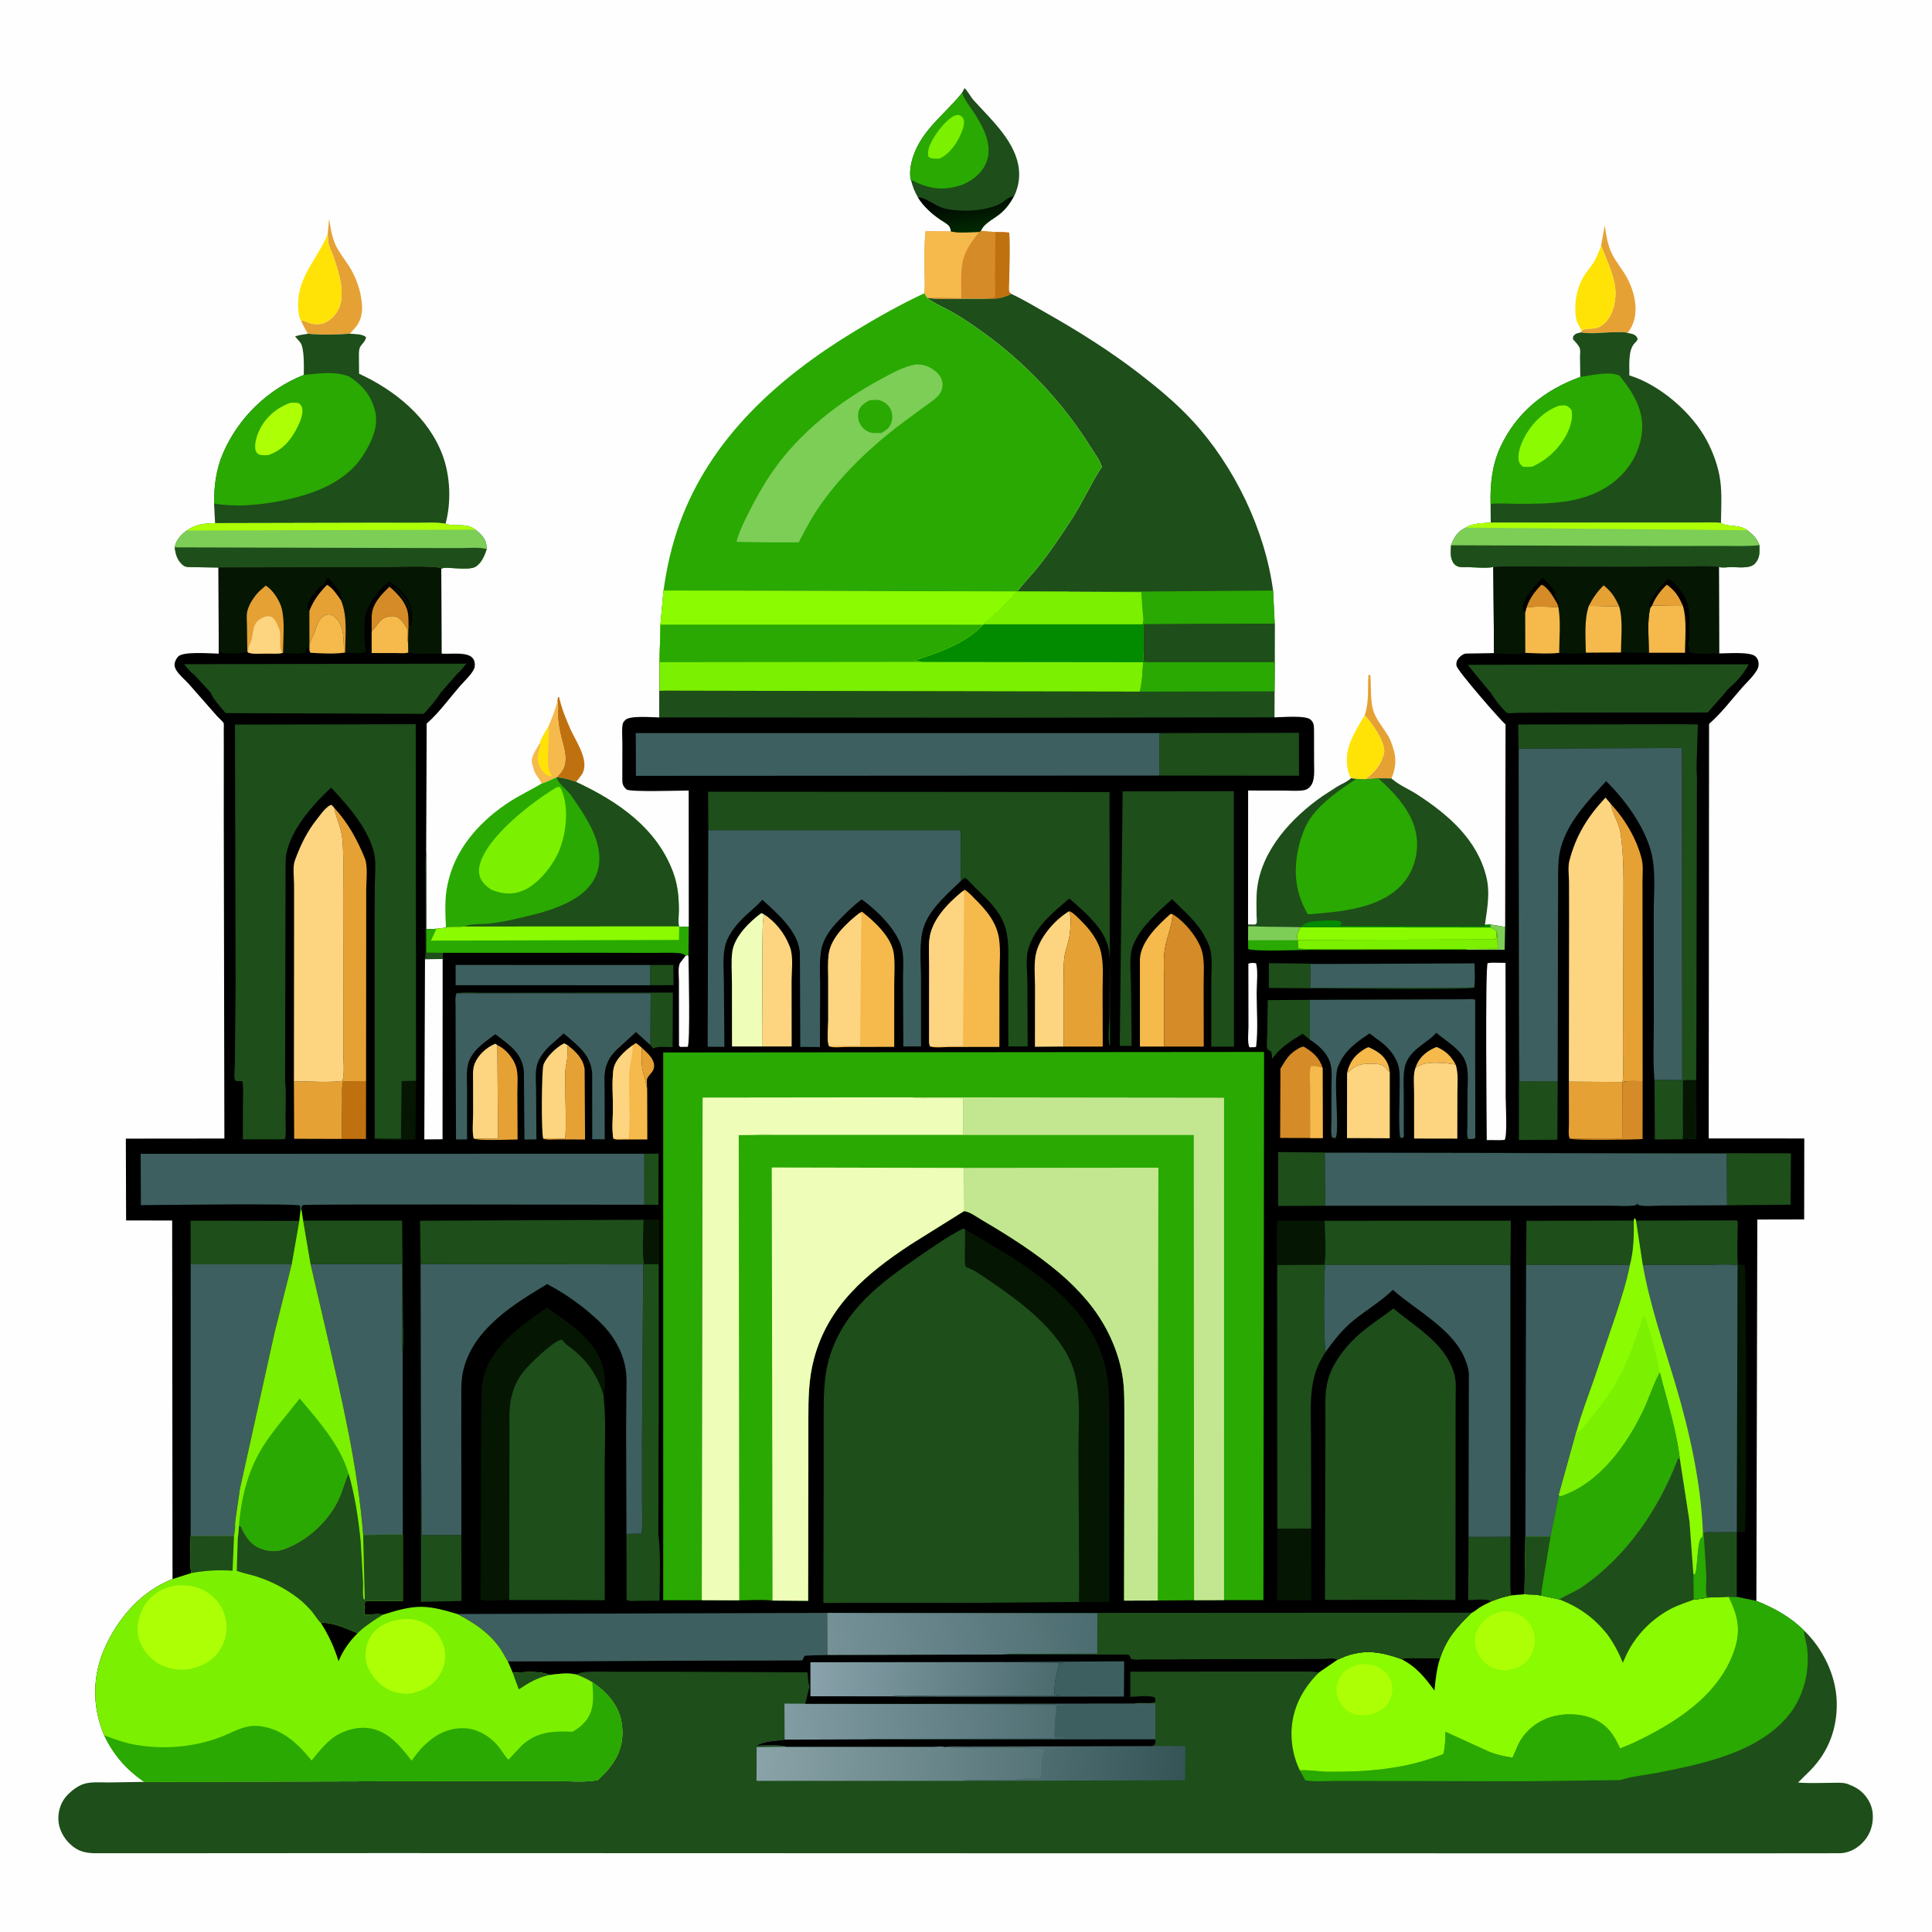 <svg version="1.1" xmlns="http://www.w3.org/2000/svg" style="display: block;" viewBox="0 0 2048 2048" width="1024" height="1024">
<defs>
	<linearGradient id="Gradient1" gradientUnits="userSpaceOnUse" x1="1021.7" y1="204.368" x2="1028.57" y2="244.61">
		<stop class="stop0" offset="0" stop-opacity="1" stop-color="rgb(1,0,2)"/>
		<stop class="stop1" offset="1" stop-opacity="1" stop-color="rgb(1,41,1)"/>
	</linearGradient>
	<linearGradient id="Gradient2" gradientUnits="userSpaceOnUse" x1="1254.72" y1="1874.01" x2="1105.21" y2="1863.21">
		<stop class="stop0" offset="0" stop-opacity="1" stop-color="rgb(52,84,86)"/>
		<stop class="stop1" offset="1" stop-opacity="1" stop-color="rgb(78,109,113)"/>
	</linearGradient>
	<linearGradient id="Gradient3" gradientUnits="userSpaceOnUse" x1="1106.55" y1="1878.39" x2="802.658" y2="1859.5">
		<stop class="stop0" offset="0" stop-opacity="1" stop-color="rgb(85,116,120)"/>
		<stop class="stop1" offset="1" stop-opacity="1" stop-color="rgb(138,163,168)"/>
	</linearGradient>
	<linearGradient id="Gradient4" gradientUnits="userSpaceOnUse" x1="1119.38" y1="1812.89" x2="832.54" y2="1835.04">
		<stop class="stop0" offset="0" stop-opacity="1" stop-color="rgb(80,112,116)"/>
		<stop class="stop1" offset="1" stop-opacity="1" stop-color="rgb(130,156,164)"/>
	</linearGradient>
	<linearGradient id="Gradient5" gradientUnits="userSpaceOnUse" x1="1117.61" y1="1794.89" x2="861.036" y2="1763.7">
		<stop class="stop0" offset="0" stop-opacity="1" stop-color="rgb(75,107,111)"/>
		<stop class="stop1" offset="1" stop-opacity="1" stop-color="rgb(137,162,171)"/>
	</linearGradient>
	<linearGradient id="Gradient6" gradientUnits="userSpaceOnUse" x1="1161.08" y1="1711.57" x2="877.94" y2="1750.56">
		<stop class="stop0" offset="0" stop-opacity="1" stop-color="rgb(75,108,112)"/>
		<stop class="stop1" offset="1" stop-opacity="1" stop-color="rgb(118,146,152)"/>
	</linearGradient>
</defs>
<path transform="translate(0,0)" fill="rgb(254,254,254)" d="M -0 -0 L 2048 0 L 2048 2048 L -0 2048 L -0 -0 z"/>
<path transform="translate(0,0)" fill="rgb(230,161,53)" d="M 1446.58 758.238 C 1451.55 744.099 1449.54 730.145 1450.58 715.5 L 1452.58 715.5 C 1453.7 726.743 1452.44 741.961 1455.53 752.5 C 1458.56 762.877 1466.4 771.301 1471.77 780.5 C 1474.2 784.666 1475.72 789.398 1477.08 794 L 1477.58 795.67 C 1480.41 805.462 1479.18 815.902 1474.94 825.105 L 1461 825 L 1447.28 826.211 L 1448.04 825.575 C 1455.05 819.89 1461.36 813.803 1464.74 805.213 L 1465.2 804 C 1466.06 801.808 1467.16 799.368 1467.3 796.992 C 1467.99 785.909 1454.19 766.147 1446.58 758.238 z"/>
<path transform="translate(0,0)" fill="rgb(192,113,15)" d="M 590.844 742.968 L 591.5 738.884 L 592.712 739.12 C 595.393 751.056 599.849 761.982 604.78 773.156 C 610.587 786.313 626.034 807.104 616.468 821.467 L 610.751 828.943 C 603.844 826.475 597.29 824.54 589.902 824.036 C 593.537 820.172 597.014 816.494 598.388 811.203 C 600.892 801.56 597.261 791.027 594.876 781.758 C 592.669 773.176 590.852 762.853 591.426 754.017 C 591.682 750.082 591.607 746.85 590.844 742.968 z"/>
<path transform="translate(0,0)" fill="rgb(245,185,76)" d="M 581.418 769.979 C 585.09 761.135 588.723 752.331 590.844 742.968 C 591.607 746.85 591.682 750.082 591.426 754.017 C 590.852 762.853 592.669 773.176 594.876 781.758 C 597.261 791.027 600.892 801.56 598.388 811.203 C 597.014 816.494 593.537 820.172 589.902 824.036 C 584.786 826.143 579.489 829.18 574.168 830.575 C 571.523 824.693 567.305 821.558 565.5 814.79 C 564.892 812.512 563.541 808.338 563.654 806.063 C 563.942 800.256 569.787 792.011 572.634 787.045 C 572.35 784.63 579.917 772.743 581.418 769.979 z"/>
<path transform="translate(0,0)" fill="rgb(255,227,7)" d="M 581.418 769.979 C 582.453 780.954 580.82 792.833 580.838 803.982 C 580.848 810.269 580.855 816.816 584.965 822 L 584 822.973 C 579.411 822.1 576.44 819.663 573.906 815.75 C 570.528 810.534 569.127 804.377 570.5 798.27 L 571.98 793.686 C 572.856 791.18 573.088 789.65 572.634 787.045 C 572.35 784.63 579.917 772.743 581.418 769.979 z"/>
<path transform="translate(0,0)" fill="rgb(255,227,7)" d="M 1432.07 824.931 C 1430.82 822.543 1429.83 820.293 1429.18 817.669 C 1423.44 794.372 1435.43 777.342 1446.58 758.238 C 1454.19 766.147 1467.99 785.909 1467.3 796.992 C 1467.16 799.368 1466.06 801.808 1465.2 804 L 1464.74 805.213 C 1461.36 813.803 1455.05 819.89 1448.04 825.575 L 1447.28 826.211 C 1443.99 826.261 1440.99 826.136 1437.74 825.639 L 1432.07 824.931 z"/>
<path transform="translate(0,0)" fill="rgb(230,161,53)" d="M 1697.2 260.449 L 1701.07 239.042 C 1702.63 249.223 1703.98 259.101 1708.5 268.519 C 1712.54 276.934 1718.68 284.067 1723.37 292.083 C 1733.56 309.515 1739.22 334.389 1726.11 351.929 L 1725.33 352.931 C 1721.44 351.68 1716.62 352.153 1712.54 352.142 C 1700.88 352.11 1687.25 354.406 1675.91 352.329 L 1676.61 350.516 C 1679.91 347.916 1686.92 348.736 1691.19 347.914 C 1696.96 346.803 1702.04 342.217 1705.22 337.455 C 1712 327.296 1713.99 311.87 1711.38 299.951 C 1708.39 286.286 1702.34 273.427 1697.2 260.449 z"/>
<path transform="translate(0,0)" fill="rgb(230,161,53)" d="M 347.329 248.454 L 348.884 231.989 C 350.378 241.271 351.64 250.468 355.497 259.138 C 359.17 267.393 365.134 274.425 369.952 282 C 376.631 292.5 381.444 305.188 383.102 317.5 L 383.374 319.352 C 384.666 328.546 383.621 337.989 378.011 345.608 L 371.003 353.747 C 356.547 354.729 340.793 355.24 326.394 353.777 C 323.596 349.279 321.321 344.86 319.165 340.037 C 323.148 339.593 324.847 341.365 328.426 342.5 C 332.186 343.693 335.949 343.873 339.84 343.295 C 346.727 342.271 352.534 337.167 356.5 331.654 C 368 315.668 359.316 288.869 353.464 272.128 C 351.994 267.924 349.661 263.789 348.55 259.5 C 347.67 256.101 347.815 251.999 347.329 248.454 z"/>
<path transform="translate(0,0)" fill="rgb(255,227,7)" d="M 1697.2 260.449 C 1702.34 273.427 1708.39 286.286 1711.38 299.951 C 1713.99 311.87 1712 327.296 1705.22 337.455 C 1702.04 342.217 1696.96 346.803 1691.19 347.914 C 1686.92 348.736 1679.91 347.916 1676.61 350.516 L 1672.3 342.505 C 1669.94 337.082 1669.82 331.402 1669.88 325.59 C 1670.01 314.883 1672.69 304.383 1677.69 294.905 C 1680.69 289.217 1685.18 284.434 1688.68 279.047 C 1692.43 273.283 1694.81 266.857 1697.2 260.449 z"/>
<path transform="translate(0,0)" fill="rgb(255,227,7)" d="M 319.165 340.037 L 318.387 338.688 C 316.358 334.213 316.083 328.446 316.001 323.619 C 315.496 293.602 336.469 274.198 347.329 248.454 C 347.815 251.999 347.67 256.101 348.55 259.5 C 349.661 263.789 351.994 267.924 353.464 272.128 C 359.316 288.869 368 315.668 356.5 331.654 C 352.534 337.167 346.727 342.271 339.84 343.295 C 335.949 343.873 332.186 343.693 328.426 342.5 C 324.847 341.365 323.148 339.593 319.165 340.037 z"/>
<path transform="translate(0,0)" fill="rgb(213,139,39)" d="M 1039.84 244.612 L 1055.2 245.947 C 1060.01 246.096 1065.09 245.91 1069.84 246.619 C 1070.68 262.867 1069.97 279.316 1069.84 295.586 C 1069.81 298.389 1068.84 307.099 1069.92 309.5 C 1070.34 310.415 1071.36 310.903 1072.08 311.604 C 1061.99 316.61 1054.51 317.1 1043.45 316.781 L 1012.23 316.871 C 1003.53 316.863 994.456 317.42 985.849 316.096 L 982.902 315.879 L 979.68 310.957 C 980.781 304.168 980.147 296.149 980.118 289.229 C 980.058 274.528 979.642 259.8 981.105 245.151 L 1008.22 245.38 C 1017.39 247.269 1028.69 245.928 1038.12 245.851 L 1039.84 244.612 z"/>
<path transform="translate(0,0)" fill="rgb(192,113,15)" d="M 1055.2 245.947 C 1060.01 246.096 1065.09 245.91 1069.84 246.619 C 1070.68 262.867 1069.97 279.316 1069.84 295.586 C 1069.81 298.389 1068.84 307.099 1069.92 309.5 C 1070.34 310.415 1071.36 310.903 1072.08 311.604 C 1061.99 316.61 1054.51 317.1 1043.45 316.781 L 1054.4 315.5 C 1055.72 308.778 1054.78 300.3 1054.77 293.397 L 1055.2 245.947 z"/>
<path transform="translate(0,0)" fill="rgb(245,185,76)" d="M 1008.22 245.38 C 1017.39 247.269 1028.69 245.928 1038.12 245.851 C 1030.74 255.058 1023.63 264.301 1020.79 276.034 C 1017.92 287.856 1019.28 303.814 1018.97 316.136 C 1008.3 316.051 996.388 314.971 985.849 316.096 L 982.902 315.879 L 979.68 310.957 C 980.781 304.168 980.147 296.149 980.118 289.229 C 980.058 274.528 979.642 259.8 981.105 245.151 L 1008.22 245.38 z"/>
<path transform="translate(0,0)" fill="rgb(30,78,26)" d="M 1019.78 98.431 L 1022.41 93.4 C 1026 96.619 1028.76 102.536 1032.23 106.386 C 1051.02 127.228 1077.85 150.938 1080.23 181 C 1080.96 190.242 1079.02 199.607 1075.03 207.903 L 1074.8 208.013 C 1071.14 214.797 1067.11 220.418 1061.33 225.568 C 1054.58 231.576 1043.16 236.277 1039.84 244.612 L 1038.12 245.851 C 1028.69 245.928 1017.39 247.269 1008.22 245.38 C 1007.79 243.591 1007.36 241.169 1006.2 239.702 C 1004.06 236.976 999.37 234.664 996.5 232.66 C 987.26 226.208 979.253 219.015 973.17 209.459 C 969.665 203.601 967.436 197.723 965.715 191.145 L 965.265 189.884 C 963.898 182.202 965.49 173.269 967.917 166 C 977.37 137.691 1000.97 121.672 1018.91 99.51 L 1019.78 98.431 z"/>
<path transform="translate(0,0)" fill="url(#Gradient1)" d="M 973.17 209.459 C 979.941 208.542 991.574 218.189 999.221 220.423 C 1012.62 224.336 1033.8 224.162 1047.19 220.651 L 1049 220.147 C 1052.92 219.08 1056.75 217.973 1060.29 215.924 C 1065.3 213.025 1068.96 208.533 1074.8 208.013 C 1071.14 214.797 1067.11 220.418 1061.33 225.568 C 1054.58 231.576 1043.16 236.277 1039.84 244.612 L 1038.12 245.851 C 1028.69 245.928 1017.39 247.269 1008.22 245.38 C 1007.79 243.591 1007.36 241.169 1006.2 239.702 C 1004.06 236.976 999.37 234.664 996.5 232.66 C 987.26 226.208 979.253 219.015 973.17 209.459 z"/>
<path transform="translate(0,0)" fill="rgb(41,169,1)" d="M 965.715 191.145 L 965.265 189.884 C 963.898 182.202 965.49 173.269 967.917 166 C 977.37 137.691 1000.97 121.672 1018.91 99.51 L 1019.78 98.431 L 1020.28 99.739 C 1023.01 106.56 1027.46 111.837 1031.47 117.892 C 1041.5 133.035 1053.01 153.323 1045.66 171.952 C 1041.18 183.289 1030.74 191.805 1019.5 196.011 C 1015.46 197.521 1011.25 198.489 1007 199.125 L 1005.29 199.389 C 992.718 201.139 979.509 197.802 968.45 191.924 C 967.031 191.17 967.572 191.426 965.715 191.145 z"/>
<path transform="translate(0,0)" fill="rgb(123,240,0)" d="M 1011.83 122.5 L 1016 121.768 C 1018.45 122.714 1020.15 123.399 1021.26 125.99 C 1022.94 129.908 1021.08 135.68 1019.63 139.455 C 1015.24 150.887 1007.02 163.188 995.639 168.228 L 990 168.092 C 986.973 167.854 985.845 167.836 983.841 165.5 C 983.709 162.579 983.696 159.985 984.553 157.162 C 988.061 145.608 1001.15 128.088 1011.83 122.5 z"/>
<path transform="translate(0,0)" fill="rgb(41,169,1)" d="M 589.902 824.036 C 597.29 824.54 603.844 826.475 610.751 828.943 C 654.766 849.481 696.136 877.599 713.563 924.844 C 718.611 938.53 719.724 951.913 719.596 966.382 C 719.554 971.149 718.687 977.459 719.797 982.031 L 491.877 982.172 C 485.711 983.185 478.55 981.937 472.726 983.358 C 472.098 968.549 471.107 951.927 474.5 937.369 L 475.89 931.469 C 484.957 896.429 511.206 868.384 541.184 849.276 C 551.896 842.447 563.318 837.134 574.168 830.575 C 579.489 829.18 584.786 826.143 589.902 824.036 z"/>
<path transform="translate(0,0)" fill="rgb(123,240,0)" d="M 590.128 834.5 L 593.01 834.07 C 593.913 834.898 594.489 835.658 594.99 836.784 C 603.251 855.372 600.464 881.922 593.266 900.412 C 587.017 916.463 570.889 937.364 554.265 944.133 C 542.771 948.814 532.106 947.772 520.875 943.095 C 517.048 940.779 513.513 937.714 511.007 933.982 C 507.669 929.01 507.082 923.463 508.356 917.659 C 514.957 887.592 564.663 849.658 590.128 834.5 z"/>
<path transform="translate(0,0)" fill="rgb(30,78,26)" d="M 589.902 824.036 C 597.29 824.54 603.844 826.475 610.751 828.943 C 654.766 849.481 696.136 877.599 713.563 924.844 C 718.611 938.53 719.724 951.913 719.596 966.382 C 719.554 971.149 718.687 977.459 719.797 982.031 L 491.877 982.172 C 500.211 978.703 511.106 980.033 520.063 978.924 C 532.605 977.371 545.344 974.496 557.617 971.523 C 576.49 966.952 595.948 961.579 612.279 950.655 C 623.083 943.428 632.11 932.428 634.523 919.381 C 639.621 891.821 620.676 865.519 605.999 844 C 601.839 837.901 592.982 831.525 590.394 825.317 L 589.902 824.036 z"/>
<path transform="translate(0,0)" fill="rgb(30,78,26)" d="M 1432.07 824.931 L 1437.74 825.639 C 1440.99 826.136 1443.99 826.261 1447.28 826.211 L 1461 825 L 1474.94 825.105 L 1476.23 826.23 C 1483.7 832.552 1494.12 836.855 1502.44 842.275 C 1535.3 863.689 1565.7 889.839 1575.5 929.184 C 1579.87 946.699 1576.42 962.977 1574.09 980.355 L 1579.46 979.894 C 1580.03 981.905 1579.79 980.822 1580.13 983.152 L 1378.87 982.967 L 1323.09 981.97 L 1322.98 979.943 L 1330.5 980.046 C 1331.01 979.531 1331.75 979.168 1332.02 978.5 C 1332.6 977.112 1332.01 972.122 1332.01 970.452 C 1332 960.96 1331.5 951.19 1332.63 941.771 C 1337.55 900.862 1369.39 866.571 1401.86 843.938 L 1418.02 833.5 C 1422.16 831.098 1427.12 829.136 1430.78 826.054 L 1432.07 824.931 z"/>
<path transform="translate(0,0)" fill="rgb(3,139,0)" d="M 1388.78 977.184 C 1395.03 976.605 1417.21 973.91 1422.15 977.5 C 1421.75 979.356 1421.5 980.17 1420.14 981.516 L 1533.5 981.969 L 1561.27 981.915 C 1565.62 981.895 1570.88 982.512 1575.03 981.214 L 1574.09 980.355 L 1579.46 979.894 C 1580.03 981.905 1579.79 980.822 1580.13 983.152 L 1378.87 982.967 L 1380 981.872 C 1382.87 978.904 1384.88 978.37 1388.78 977.184 z"/>
<path transform="translate(0,0)" fill="rgb(41,169,1)" d="M 1447.28 826.211 L 1461 825 C 1480.09 842.082 1500.44 863.873 1502.04 891 C 1503.03 907.633 1497.77 924.786 1486.5 937.279 C 1462.7 963.669 1419.55 966.746 1386.35 969.205 C 1373.42 947.055 1370.81 924.579 1376.19 899.784 C 1378.57 888.831 1382.74 876.534 1389.12 867.25 C 1400.53 850.65 1421.06 836.466 1437.74 825.639 C 1440.99 826.136 1443.99 826.261 1447.28 826.211 z"/>
<path transform="translate(0,0)" fill="rgb(30,78,26)" d="M 1675.91 352.329 C 1687.25 354.406 1700.88 352.11 1712.54 352.142 C 1716.62 352.153 1721.44 351.68 1725.33 352.931 C 1728.95 353.768 1732.45 353.833 1734.89 357 C 1735.42 357.691 1735.69 358.682 1735.97 359.5 C 1735.24 361.469 1734.14 362.415 1732.71 363.906 C 1725.49 371.483 1727.45 387.91 1727.13 397.922 C 1759.42 407.781 1793.63 437.381 1809.3 466.991 C 1816.1 479.832 1821.47 494.451 1823.48 508.902 C 1825.53 523.588 1824.44 539.637 1824.3 554.448 C 1832.91 559.177 1843.45 555.512 1852.21 562.067 C 1858.42 566.983 1862.26 570.266 1865.05 577.927 C 1865.2 585.577 1865.74 591.542 1860.13 597.5 C 1854.91 603.033 1842.61 601.129 1835.31 601.155 C 1831.57 601.168 1825.38 602.092 1822.09 601.038 C 1809.79 599.585 1796.92 600.387 1784.54 600.476 L 1720.97 600.862 L 1635.9 600.629 C 1618.29 600.556 1600.56 599.969 1582.98 601.05 C 1575.33 602.605 1563.92 601.263 1555.93 601.198 C 1550.9 601.156 1545.31 602.069 1541.62 597.877 C 1536.91 592.527 1537.83 584.547 1538.2 578.018 L 1538.7 576.676 C 1541.72 568.865 1545.87 562.821 1553.76 559.29 C 1561.32 554.445 1571.49 554.698 1580.23 554.025 L 1580.07 534.178 C 1579.61 513.139 1581.61 492.846 1590.62 473.582 C 1607.74 436.989 1637.59 413.171 1675.15 399.607 L 1674.86 378.116 C 1674.83 375.883 1675.37 371.547 1674.75 369.507 C 1673.7 366.091 1669.74 362.297 1667.39 359.614 L 1667.6 356.692 C 1670.13 353.121 1671.77 353.416 1675.91 352.329 z"/>
<path transform="translate(0,0)" fill="rgb(124,206,87)" d="M 1580.23 554.025 L 1750.16 553.939 L 1799.11 553.966 C 1807.29 553.975 1816.23 553.193 1824.3 554.448 C 1832.91 559.177 1843.45 555.512 1852.21 562.067 C 1858.42 566.983 1862.26 570.266 1865.05 577.927 C 1865.2 585.577 1865.74 591.542 1860.13 597.5 C 1854.91 603.033 1842.61 601.129 1835.31 601.155 C 1831.57 601.168 1825.38 602.092 1822.09 601.038 C 1809.79 599.585 1796.92 600.387 1784.54 600.476 L 1720.97 600.862 L 1635.9 600.629 C 1618.29 600.556 1600.56 599.969 1582.98 601.05 C 1575.33 602.605 1563.92 601.263 1555.93 601.198 C 1550.9 601.156 1545.31 602.069 1541.62 597.877 C 1536.91 592.527 1537.83 584.547 1538.2 578.018 L 1538.7 576.676 C 1541.72 568.865 1545.87 562.821 1553.76 559.29 C 1561.32 554.445 1571.49 554.698 1580.23 554.025 z"/>
<path transform="translate(0,0)" fill="rgb(173,255,6)" d="M 1580.23 554.025 L 1750.16 553.939 L 1799.11 553.966 C 1807.29 553.975 1816.23 553.193 1824.3 554.448 C 1832.91 559.177 1843.45 555.512 1852.21 562.067 L 1553.76 559.29 C 1561.32 554.445 1571.49 554.698 1580.23 554.025 z"/>
<path transform="translate(0,0)" fill="rgb(30,78,26)" d="M 1538.2 578.018 L 1765.71 578.814 L 1826.06 578.704 C 1838.97 578.704 1852.21 579.3 1865.05 577.927 C 1865.2 585.577 1865.74 591.542 1860.13 597.5 C 1854.91 603.033 1842.61 601.129 1835.31 601.155 C 1831.57 601.168 1825.38 602.092 1822.09 601.038 C 1809.79 599.585 1796.92 600.387 1784.54 600.476 L 1720.97 600.862 L 1635.9 600.629 C 1618.29 600.556 1600.56 599.969 1582.98 601.05 C 1575.33 602.605 1563.92 601.263 1555.93 601.198 C 1550.9 601.156 1545.31 602.069 1541.62 597.877 C 1536.91 592.527 1537.83 584.547 1538.2 578.018 z"/>
<path transform="translate(0,0)" fill="rgb(41,169,1)" d="M 1675.15 399.607 C 1687.3 397.797 1704.95 393.344 1716.57 397.982 C 1730.72 415.362 1742.92 434.572 1740.52 458.002 C 1738.38 478.771 1727.76 497.084 1711.6 510.178 C 1681.79 534.338 1643.29 534.197 1607 534.038 C 1598.28 534 1588.71 533.183 1580.07 534.178 C 1579.61 513.139 1581.61 492.846 1590.62 473.582 C 1607.74 436.989 1637.59 413.171 1675.15 399.607 z"/>
<path transform="translate(0,0)" fill="rgb(138,251,0)" d="M 1652.61 430.054 L 1656.95 429.703 C 1661.23 429.545 1662.66 431.239 1665.5 434.024 C 1667.89 440.581 1665.25 450.324 1662.59 456.492 C 1655.48 473.003 1640.37 487.919 1623.88 494.729 C 1620.77 495.08 1617.62 494.897 1614.5 494.842 C 1613.02 493.405 1611.25 492.165 1610.52 490.207 C 1607.79 482.922 1611.63 472.454 1614.75 465.965 C 1622.34 450.135 1636 436.012 1652.61 430.054 z"/>
<path transform="translate(0,0)" fill="rgb(30,78,26)" d="M 326.394 353.777 C 340.793 355.24 356.547 354.729 371.003 353.747 C 375.791 354.235 384.786 353.882 388.007 357.5 C 387.466 361.837 383.83 364.218 381.762 367.767 C 379.917 370.933 380.628 379.401 380.512 383.236 L 380.635 396.163 C 418.422 413.505 454.426 442.571 469.221 482.712 C 477.411 504.932 478.453 532.315 472.327 555.153 C 483.063 558.949 493.881 553.518 503.929 561.482 C 509.537 565.57 514.569 570.495 515.608 577.627 L 515.887 582.034 C 513.789 588.69 510.065 597.797 503.419 601.075 C 497.321 604.084 483.272 602.141 476.389 602.04 C 473.264 601.994 470.637 601.509 467.761 602.866 C 463.446 599.536 417.12 601.258 407.199 601.257 L 231.607 601.575 L 204.347 601.206 C 201.122 601.089 196.854 601.42 194.199 599.28 C 187.947 594.242 186.18 587.797 185.24 580.235 L 185.526 578.711 C 186.945 572.174 192.59 565.94 198.04 562.389 C 207.682 555.403 216.458 555.022 227.991 554.542 L 226.923 533.753 C 226.853 515.152 229.069 497.413 236.527 480.193 C 252.761 442.715 284.037 412.48 322.018 397.443 C 322.088 389.94 322.917 367.967 317.999 362.635 L 312.758 356.565 C 317.186 355.122 321.81 354.533 326.394 353.777 z"/>
<path transform="translate(0,0)" fill="rgb(124,206,87)" d="M 227.991 554.542 L 393.854 554.167 L 443.468 554.214 C 452.838 554.233 463.117 553.461 472.327 555.153 C 483.063 558.949 493.881 553.518 503.929 561.482 C 509.537 565.57 514.569 570.495 515.608 577.627 L 515.887 582.034 C 513.789 588.69 510.065 597.797 503.419 601.075 C 497.321 604.084 483.272 602.141 476.389 602.04 C 473.264 601.994 470.637 601.509 467.761 602.866 C 463.446 599.536 417.12 601.258 407.199 601.257 L 231.607 601.575 L 204.347 601.206 C 201.122 601.089 196.854 601.42 194.199 599.28 C 187.947 594.242 186.18 587.797 185.24 580.235 L 185.526 578.711 C 186.945 572.174 192.59 565.94 198.04 562.389 C 207.682 555.403 216.458 555.022 227.991 554.542 z"/>
<path transform="translate(0,0)" fill="rgb(173,255,6)" d="M 227.991 554.542 L 393.854 554.167 L 443.468 554.214 C 452.838 554.233 463.117 553.461 472.327 555.153 C 483.063 558.949 493.881 553.518 503.929 561.482 L 198.04 562.389 C 207.682 555.403 216.458 555.022 227.991 554.542 z"/>
<path transform="translate(0,0)" fill="rgb(30,78,26)" d="M 185.24 580.235 L 432.57 580.892 L 487.059 581 C 496.146 581.015 507.208 579.735 515.887 582.034 C 513.789 588.69 510.065 597.797 503.419 601.075 C 497.321 604.084 483.272 602.141 476.389 602.04 C 473.264 601.994 470.637 601.509 467.761 602.866 C 463.446 599.536 417.12 601.258 407.199 601.257 L 231.607 601.575 L 204.347 601.206 C 201.122 601.089 196.854 601.42 194.199 599.28 C 187.947 594.242 186.18 587.797 185.24 580.235 z"/>
<path transform="translate(0,0)" fill="rgb(41,169,1)" d="M 322.018 397.443 C 335.772 396.02 352.597 393.704 366 397.744 L 370.063 399.015 C 384.448 408.402 394.056 419.795 397.861 436.944 C 401.478 453.248 392.939 470.451 384.168 483.759 C 365.268 512.432 330.006 524.556 297.962 530.884 C 275.02 535.415 250.141 537.754 226.923 533.753 C 226.853 515.152 229.069 497.413 236.527 480.193 C 252.761 442.715 284.037 412.48 322.018 397.443 z"/>
<path transform="translate(0,0)" fill="rgb(173,255,6)" d="M 307.506 427.093 C 310.599 426.724 313.405 426.938 316.5 427.228 C 318.165 428.622 319.44 429.691 320.102 431.828 C 321.951 437.803 318.51 446.067 315.951 451.406 C 309.052 465.803 300.017 477.02 284.635 482.342 C 280.973 482.764 278.107 482.648 274.5 481.887 C 273.091 480.591 271.813 479.866 271.174 478.015 C 269.018 471.768 272.066 462.268 274.742 456.506 C 281.236 442.52 293.17 432.31 307.506 427.093 z"/>
<path transform="translate(0,0)" fill="rgb(30,78,26)" d="M 1043.45 316.781 C 1054.51 317.1 1061.99 316.61 1072.08 311.604 C 1084.98 317.549 1097.37 325.156 1109.73 332.156 C 1143.43 351.239 1176.01 371.711 1206.77 395.32 C 1227.36 411.292 1246.79 427.193 1264.48 446.435 C 1308.43 494.269 1340.92 561.553 1349.53 625.999 L 1351.23 661.06 L 1351.16 701.895 L 1212.89 701.863 C 1211.48 698.51 1212.33 692.927 1212.4 689.219 L 1212.33 661.726 L 1210.93 661.804 C 1212.8 658.461 1211.72 653.028 1211.35 649.19 L 1209.85 627.685 L 1133.6 627.317 L 1132.48 627.195 L 1078.34 626.922 C 1084.99 618.238 1092.88 610.356 1099.75 601.792 C 1112.98 585.321 1124.94 567.559 1136.4 549.828 C 1147.68 532.373 1156.14 513.093 1167.38 495.828 L 1167.99 494.902 C 1166.17 488.011 1159.96 480.053 1156.14 473.926 C 1126.3 426.058 1085.84 383.311 1039.84 350.688 C 1029.92 343.653 1019.78 336.663 1009.18 330.679 C 1000.94 326.026 991.108 322.075 983.603 316.423 L 982.902 315.879 L 985.849 316.096 C 994.456 317.42 1003.53 316.863 1012.23 316.871 L 1043.45 316.781 z"/>
<path transform="translate(0,0)" fill="rgb(41,169,1)" d="M 1349.53 625.999 L 1351.23 661.06 L 1212.33 661.726 L 1210.93 661.804 C 1212.8 658.461 1211.72 653.028 1211.35 649.19 L 1209.85 627.685 L 1133.6 627.317 L 1132.48 627.195 L 1210.36 627.043 L 1349.53 625.999 z"/>
<path transform="translate(0,0)" fill="rgb(30,78,26)" d="M 1212.33 661.726 L 1351.23 661.06 L 1351.16 701.895 L 1212.89 701.863 C 1211.48 698.51 1212.33 692.927 1212.4 689.219 L 1212.33 661.726 z"/>
<path transform="translate(0,0)" fill="rgb(41,169,1)" d="M 703.355 626.052 C 706.667 601.817 712.025 578.03 720.379 555.003 C 753.328 464.184 825.046 400.282 905.615 351.334 C 929.623 336.748 954.206 322.826 979.68 310.957 L 982.902 315.879 L 983.603 316.423 C 991.108 322.075 1000.94 326.026 1009.18 330.679 C 1019.78 336.663 1029.92 343.653 1039.84 350.688 C 1085.84 383.311 1126.3 426.058 1156.14 473.926 C 1159.96 480.053 1166.17 488.011 1167.99 494.902 L 1167.38 495.828 C 1156.14 513.093 1147.68 532.373 1136.4 549.828 C 1124.94 567.559 1112.98 585.321 1099.75 601.792 C 1092.88 610.356 1084.99 618.238 1078.34 626.922 L 1077.61 627.004 L 703.355 626.052 z"/>
<path transform="translate(0,0)" fill="rgb(124,206,87)" d="M 970.924 386.253 C 975.759 386.221 980.557 386.973 984.908 389.157 C 990.702 392.066 996.476 396.644 998.426 403.096 C 1000.19 408.92 998.703 414.856 994.675 419.324 C 990.071 424.43 983.704 428.371 978.145 432.358 L 952.028 451.712 C 920.319 476.154 889.887 505.439 867.327 538.706 C 859.474 550.287 853.076 562.465 846.708 574.9 L 811.5 574.908 L 780.663 574.383 C 783.644 563.33 788.68 553.237 793.797 543.06 C 801.35 528.037 809.558 513.361 819.169 499.543 C 848.189 457.823 889.781 425.698 934.17 401.678 C 945.867 395.348 957.71 388.64 970.924 386.253 z"/>
<path transform="translate(0,0)" fill="rgb(41,169,1)" d="M 922.098 424.122 L 923.234 424.112 C 926.278 424.002 929.613 423.564 932.595 424.355 C 937.167 425.568 941.482 428.962 943.726 433.124 C 946.11 437.546 946.441 442.754 944.996 447.5 C 943.22 453.337 939.387 456.261 934.172 459 L 925.147 458.934 C 920.16 458.3 915.979 455.472 912.993 451.5 C 909.887 447.368 908.866 441.487 910.027 436.5 C 911.509 430.135 916.821 427.034 922.098 424.122 z"/>
<path transform="translate(0,0)" fill="rgb(30,78,26)" d="M 1652.78 1695.39 C 1660.92 1690.4 1669.81 1687.26 1677.77 1681.74 C 1724.11 1649.58 1757.77 1600.48 1777.88 1548.22 L 1778.5 1546.57 L 1780.63 1545.91 L 1790.98 1612.9 L 1795.03 1668.36 L 1795.5 1695.67 C 1800.14 1695.15 1805.23 1694.74 1809.72 1693.46 L 1832.35 1692.56 L 1841.02 1692.73 L 1861.83 1697 C 1880.24 1704.22 1898.13 1714.17 1912.21 1728.26 C 1932.42 1747.6 1946.39 1776.17 1947.02 1804.39 C 1947.64 1831.79 1938.6 1856.54 1919.36 1876.35 L 1906.04 1889.56 C 1917.61 1890.52 1929.8 1889.88 1941.44 1889.88 C 1947.08 1889.88 1953.85 1889.21 1959.16 1891.3 L 1960.5 1891.87 C 1964.6 1893.53 1968.21 1895.24 1971.7 1898 C 1978.94 1903.73 1984.24 1912.6 1985.13 1921.89 C 1986.12 1932.19 1983.32 1942.9 1976.6 1950.9 C 1970.09 1958.67 1961.24 1964 1950.92 1964.51 L 1861.11 1964.6 L 1679.69 1964.59 L 1120.16 1964.55 L 407.216 1964.35 L 202 1964.48 L 100.063 1964.51 C 89.937 1964.22 82.666 1962.34 74.985 1955.42 C 67.445 1948.63 62.09 1938.8 61.862 1928.5 C 61.647 1918.82 64.92 1909.34 71.827 1902.41 C 76.466 1897.75 82.255 1893.27 88.549 1891.15 C 96.357 1888.53 106.463 1889.49 114.629 1889.46 L 152.943 1888.87 L 496.18 1887.98 L 587.544 1887.97 C 602.289 1887.96 619.185 1889.61 633.554 1887.04 C 638.852 1882.09 643.944 1877.06 648.206 1871.17 C 658.389 1857.09 661.692 1842.34 658.729 1825.22 C 655.56 1806.9 642.659 1793.26 627.869 1783.17 C 622.249 1779.83 616.86 1777.24 610.728 1774.97 C 601.617 1772.88 591.446 1774.4 582.293 1775.5 C 572.075 1770.84 554.807 1772.73 543.535 1773.32 L 538.323 1761.11 L 850.5 1759.93 C 851.185 1758.12 851.97 1756.63 853 1755 L 877.062 1754.23 L 1062.78 1753.84 L 1174.16 1753.89 L 1189.94 1753.94 C 1191.2 1753.95 1194.9 1753.54 1196 1753.97 C 1196.76 1754.27 1197.29 1754.99 1197.93 1755.5 L 1198.72 1758.27 C 1202.15 1759.58 1206.96 1758.95 1210.67 1758.95 L 1239.03 1758.94 L 1372.14 1758.49 L 1404.31 1758.27 C 1408.39 1758.22 1414.48 1757.31 1417.98 1759.31 C 1423.69 1756.66 1429.48 1754.23 1435.67 1752.97 L 1437.5 1752.61 C 1454.35 1749.15 1469.03 1752.93 1484.96 1758.46 C 1498.13 1756.69 1513.08 1758.03 1526.45 1758.03 C 1533.19 1737 1544.48 1724.48 1560.11 1709.49 C 1562.47 1708.71 1565.68 1705.78 1567.85 1704.37 C 1572.03 1701.67 1576.46 1699.56 1580.96 1697.46 C 1587.84 1694.66 1594.59 1692.5 1601.9 1691.15 L 1615.97 1689.95 C 1621.93 1690.17 1627.91 1690.22 1633.79 1691.3 L 1652.78 1695.39 z"/>
<path transform="translate(0,0)" fill="url(#Gradient2)" d="M 1221.63 1850.93 L 1256.6 1850.88 L 1256.24 1887.24 L 1021.41 1887.76 C 1026.05 1886.05 1031.74 1886.69 1036.66 1886.68 L 1066.39 1886.55 C 1071.25 1886.51 1076.6 1886.95 1081.35 1886.09 C 1086.85 1885.08 1092.44 1885.76 1098 1885.76 L 1103.5 1885.51 C 1106.08 1876.97 1103.03 1865.58 1107.28 1857.45 C 1108 1856.07 1108.25 1855.25 1108.5 1853.71 C 1103.55 1852.49 1098.06 1853.61 1093 1853.23 C 1063.18 1851.01 1032.45 1854.94 1002.77 1851.95 L 1001.6 1851.82 C 1009.39 1850.85 1017.88 1851.45 1025.76 1851.43 L 1070.88 1851.31 L 1221.63 1850.93 z"/>
<path transform="translate(0,0)" fill="url(#Gradient3)" d="M 833.567 1851.63 L 960.208 1851.61 L 989.06 1851.62 C 992.731 1851.62 998.109 1850.94 1001.6 1851.82 L 1002.77 1851.95 C 1032.45 1854.94 1063.18 1851.01 1093 1853.23 C 1098.06 1853.61 1103.55 1852.49 1108.5 1853.71 C 1108.25 1855.25 1108 1856.07 1107.28 1857.45 C 1103.03 1865.58 1106.08 1876.97 1103.5 1885.51 L 1098 1885.76 C 1092.44 1885.76 1086.85 1885.08 1081.35 1886.09 C 1076.6 1886.95 1071.25 1886.51 1066.39 1886.55 L 1036.66 1886.68 C 1031.74 1886.69 1026.05 1886.05 1021.41 1887.76 L 801.955 1887.77 L 802.056 1852.04 L 833.567 1851.63 z"/>
<path transform="translate(0,0)" fill="url(#Gradient4)" d="M 1202.47 1805.8 L 1224.53 1805.98 L 1224.45 1830.25 C 1224.44 1834.55 1223.88 1839.64 1224.94 1843.76 C 1225 1846.51 1225.15 1847.27 1223.84 1849.64 L 1221.63 1850.93 L 1070.88 1851.31 L 1025.76 1851.43 C 1017.88 1851.45 1009.39 1850.85 1001.6 1851.82 C 998.109 1850.94 992.731 1851.62 989.06 1851.62 L 960.208 1851.61 L 833.567 1851.63 C 825.461 1848.88 810.069 1850.5 801.156 1850.4 L 806.512 1848.44 C 814.282 1845.33 822.509 1845.67 830.698 1844.29 L 831.71 1844.11 L 831.546 1805.88 L 853.638 1806.04 L 968.594 1806.16 L 1202.47 1805.8 z"/>
<path transform="translate(0,0)" fill="rgb(61,95,95)" d="M 1202.47 1805.8 L 1224.53 1805.98 L 1224.45 1830.25 C 1224.44 1834.55 1223.88 1839.64 1224.94 1843.76 C 1225 1846.51 1225.15 1847.27 1223.84 1849.64 L 1221.63 1850.93 L 1070.88 1851.31 L 1025.76 1851.43 C 1017.88 1851.45 1009.39 1850.85 1001.6 1851.82 C 998.109 1850.94 992.731 1851.62 989.06 1851.62 L 960.208 1851.61 L 833.567 1851.63 C 825.461 1848.88 810.069 1850.5 801.156 1850.4 L 806.512 1848.44 C 814.282 1845.33 822.509 1845.67 830.698 1844.29 L 831.71 1844.11 L 916.5 1843.83 C 924.811 1842.75 933.852 1843.43 942.241 1843.42 L 986.791 1843.38 L 1127.5 1842.52 L 1127.5 1842 L 1119 1842 L 1117.68 1840.68 L 1117.49 1837 C 1118.55 1830.97 1117.74 1825.03 1118.8 1819.14 C 1119.46 1815.47 1119.55 1811.75 1119.76 1808.02 L 1133.54 1807.61 L 968.594 1806.16 L 1202.47 1805.8 z"/>
<path transform="translate(0,0)" fill="rgb(0,0,0)" d="M 916.5 1843.83 L 1224.94 1843.76 C 1225 1846.51 1225.15 1847.27 1223.84 1849.64 L 1221.63 1850.93 L 1070.88 1851.31 L 1025.76 1851.43 C 1017.88 1851.45 1009.39 1850.85 1001.6 1851.82 C 998.109 1850.94 992.731 1851.62 989.06 1851.62 L 960.208 1851.61 L 833.567 1851.63 C 825.461 1848.88 810.069 1850.5 801.156 1850.4 L 806.512 1848.44 C 814.282 1845.33 822.509 1845.67 830.698 1844.29 L 831.71 1844.11 L 916.5 1843.83 z"/>
<path transform="translate(0,0)" fill="rgb(0,0,0)" d="M 1062.78 1753.84 L 1174.16 1753.89 L 1189.94 1753.94 C 1191.2 1753.95 1194.9 1753.54 1196 1753.97 C 1196.76 1754.27 1197.29 1754.99 1197.93 1755.5 L 1198.72 1758.27 C 1202.15 1759.58 1206.96 1758.95 1210.67 1758.95 L 1239.03 1758.94 L 1372.14 1758.49 L 1404.31 1758.27 C 1408.39 1758.22 1414.48 1757.31 1417.98 1759.31 L 1398.2 1772.89 C 1390.92 1771.49 1383.43 1771.91 1376.05 1771.9 L 1340.17 1771.89 L 1198.13 1772.03 L 1198.13 1798.72 C 1204.85 1798.6 1218.53 1796.63 1224.28 1799.5 C 1224.81 1801.47 1224.83 1802.51 1224.38 1804.5 C 1217.38 1806.38 1209.56 1804.16 1202.47 1805.8 L 968.594 1806.16 L 853.638 1806.04 L 858.188 1787.5 C 856.461 1783.13 856.472 1777.41 855.942 1772.71 L 712.678 1772.09 L 652.501 1772.1 C 641.87 1772.1 630.929 1771.6 620.336 1772.35 C 616.773 1772.61 613.97 1773.5 610.728 1774.97 C 601.617 1772.88 591.446 1774.4 582.293 1775.5 C 572.075 1770.84 554.807 1772.73 543.535 1773.32 L 538.323 1761.11 L 850.5 1759.93 C 851.185 1758.12 851.97 1756.63 853 1755 L 877.062 1754.23 L 1062.78 1753.84 z"/>
<path transform="translate(0,0)" fill="rgb(61,95,95)" d="M 1065.73 1761.84 L 1191.68 1761.04 L 1191.41 1798.43 L 1022.58 1798.72 L 973.128 1798.63 C 963.802 1798.6 954.06 1799.13 944.794 1798.18 C 959.39 1796.5 975.712 1797.84 990.492 1797.84 L 1079.09 1797.68 C 1094.51 1797.64 1110.37 1798.34 1125.74 1797.25 C 1122.79 1797.14 1119.83 1797.83 1117.7 1795.7 C 1117.5 1793.68 1117.39 1792.31 1117.78 1790.31 C 1118.39 1787.18 1118.03 1783.98 1118.69 1780.9 C 1119.8 1775.75 1121.43 1770.56 1122.38 1765.42 L 1122.73 1763.48 L 1127.78 1762.49 L 1067.03 1761.94 L 1065.73 1761.84 z"/>
<path transform="translate(0,0)" fill="url(#Gradient5)" d="M 944.794 1798.18 L 859.078 1798.16 L 859.06 1762.06 L 1065.73 1761.84 L 1067.03 1761.94 L 1127.78 1762.49 L 1122.73 1763.48 L 1122.38 1765.42 C 1121.43 1770.56 1119.8 1775.75 1118.69 1780.9 C 1118.03 1783.98 1118.39 1787.18 1117.78 1790.31 C 1117.39 1792.31 1117.5 1793.68 1117.7 1795.7 C 1119.83 1797.83 1122.79 1797.14 1125.74 1797.25 C 1110.37 1798.34 1094.51 1797.64 1079.09 1797.68 L 990.492 1797.84 C 975.712 1797.84 959.39 1796.5 944.794 1798.18 z"/>
<path transform="translate(0,0)" fill="rgb(41,169,1)" d="M 1832.35 1692.56 L 1841.02 1692.73 L 1861.83 1697 C 1880.24 1704.22 1898.13 1714.17 1912.21 1728.26 L 1912.36 1729.86 C 1913.02 1736.31 1915.23 1742.54 1915.85 1749.04 C 1918.13 1772.76 1911.86 1797.88 1897.17 1816.73 C 1865.23 1857.73 1804.54 1869.9 1756.24 1879.33 C 1743.65 1881.79 1729.61 1882.9 1717.54 1886.97 L 1613.61 1888.26 L 1479.37 1887.93 L 1417.55 1887.85 C 1406.72 1887.86 1394.23 1889.06 1383.61 1887.16 L 1377.92 1876.66 C 1387.38 1875.93 1398.42 1878.07 1408.17 1878.14 C 1450.64 1878.41 1490.06 1875.25 1529.97 1859.43 C 1531.97 1851.5 1532.08 1843.84 1532.2 1835.7 L 1578.56 1856.89 C 1585.26 1859.4 1591.81 1861.26 1598.89 1862.36 C 1599.53 1862.46 1603.01 1863.14 1603.36 1863.02 C 1603.48 1862.98 1608.95 1850.06 1609.66 1848.64 C 1615.47 1837.03 1625.52 1827.83 1637.32 1822.59 C 1652.67 1815.78 1673.03 1815.41 1688.53 1821.78 C 1703.58 1827.97 1711.06 1839.08 1717.31 1853.45 L 1730.82 1847.85 C 1774.73 1827.13 1821.51 1798.28 1838.2 1750.01 C 1845.83 1727.97 1842.36 1712.9 1832.35 1692.56 z"/>
<path transform="translate(0,0)" fill="rgb(138,251,0)" d="M 1652.78 1695.39 C 1660.92 1690.4 1669.81 1687.26 1677.77 1681.74 C 1724.11 1649.58 1757.77 1600.48 1777.88 1548.22 L 1778.5 1546.57 L 1780.63 1545.91 L 1790.98 1612.9 L 1795.03 1668.36 L 1795.5 1695.67 C 1800.14 1695.15 1805.23 1694.74 1809.72 1693.46 L 1832.35 1692.56 C 1842.36 1712.9 1845.83 1727.97 1838.2 1750.01 C 1821.51 1798.28 1774.73 1827.13 1730.82 1847.85 L 1717.31 1853.45 C 1711.06 1839.08 1703.58 1827.97 1688.53 1821.78 C 1673.03 1815.41 1652.67 1815.78 1637.32 1822.59 C 1625.52 1827.83 1615.47 1837.03 1609.66 1848.64 C 1608.95 1850.06 1603.48 1862.98 1603.36 1863.02 C 1603.01 1863.14 1599.53 1862.46 1598.89 1862.36 C 1591.81 1861.26 1585.26 1859.4 1578.56 1856.89 L 1532.2 1835.7 C 1532.08 1843.84 1531.97 1851.5 1529.97 1859.43 C 1490.06 1875.25 1450.64 1878.41 1408.17 1878.14 C 1398.42 1878.07 1387.38 1875.93 1377.92 1876.66 C 1371.92 1864.77 1368.9 1850.4 1369.03 1837.14 C 1369.29 1811.79 1380.53 1790.3 1398.2 1772.89 L 1417.98 1759.31 C 1423.69 1756.66 1429.48 1754.23 1435.67 1752.97 L 1437.5 1752.61 C 1454.35 1749.15 1469.03 1752.93 1484.96 1758.46 C 1498.13 1756.69 1513.08 1758.03 1526.45 1758.03 C 1533.19 1737 1544.48 1724.48 1560.11 1709.49 C 1562.47 1708.71 1565.68 1705.78 1567.85 1704.37 C 1572.03 1701.67 1576.46 1699.56 1580.96 1697.46 C 1587.84 1694.66 1594.59 1692.5 1601.9 1691.15 L 1615.97 1689.95 C 1621.93 1690.17 1627.91 1690.22 1633.79 1691.3 L 1652.78 1695.39 z"/>
<path transform="translate(0,0)" fill="rgb(0,0,0)" d="M 1484.96 1758.46 C 1498.13 1756.69 1513.08 1758.03 1526.45 1758.03 L 1526.02 1759.44 C 1522.77 1770.03 1521.65 1781.09 1520.57 1792.07 C 1509.96 1777.55 1501.38 1766.81 1484.96 1758.46 z"/>
<path transform="translate(0,0)" fill="rgb(173,255,6)" d="M 1442.07 1764.15 C 1448.55 1764.03 1454.18 1764.14 1460.21 1766.98 C 1466.54 1769.97 1472.6 1775.38 1474.79 1782.19 C 1477.01 1789.1 1476.26 1797.17 1472.71 1803.5 C 1468.09 1811.74 1460.46 1815.3 1451.85 1817.87 C 1446.79 1818.51 1441.36 1818.68 1436.41 1817.27 C 1429.32 1815.25 1423.87 1810.81 1420.25 1804.4 C 1417.01 1798.65 1415.64 1791.54 1417.58 1785.05 L 1417.93 1784 C 1418.67 1781.69 1419.42 1779.4 1420.7 1777.32 C 1425.58 1769.38 1433.39 1766.07 1442.07 1764.15 z"/>
<path transform="translate(0,0)" fill="rgb(173,255,6)" d="M 1592.99 1708.17 C 1600.47 1708.08 1607.21 1709.05 1613.5 1713.45 C 1620.02 1718.01 1625.37 1725.28 1626.57 1733.27 C 1627.88 1742.09 1625.95 1750.7 1620.78 1757.98 C 1614.83 1766.35 1606.45 1768.97 1596.82 1770.7 C 1590.53 1770.56 1584.71 1769.47 1579.16 1766.4 C 1571.33 1762.07 1566.11 1753.57 1564.11 1745.04 C 1562.39 1737.69 1564.2 1729.62 1568.49 1723.5 C 1574.68 1714.66 1582.66 1710.31 1592.99 1708.17 z"/>
<path transform="translate(0,0)" fill="rgb(30,78,26)" d="M 1652.78 1695.39 C 1660.92 1690.4 1669.81 1687.26 1677.77 1681.74 C 1724.11 1649.58 1757.77 1600.48 1777.88 1548.22 L 1778.5 1546.57 L 1780.63 1545.91 L 1790.98 1612.9 L 1795.03 1668.36 L 1795.5 1695.67 C 1787.26 1698.81 1778.91 1701.39 1771.06 1705.5 C 1750.07 1716.49 1732.73 1734.7 1723.06 1756.29 L 1720.26 1762.67 C 1716 1751.84 1710.68 1741.97 1703.86 1732.54 C 1689.46 1714.61 1674.01 1703.63 1652.78 1695.39 z"/>
<path transform="translate(0,0)" fill="rgb(0,0,0)" d="M 1582.98 601.05 C 1600.56 599.969 1618.29 600.556 1635.9 600.629 L 1720.97 600.862 L 1784.54 600.476 C 1796.92 600.387 1809.79 599.585 1822.09 601.038 L 1822.32 692.675 C 1830.88 692.74 1855.42 690.475 1861.03 695.986 C 1863.66 698.576 1864.5 702.05 1864.1 705.637 C 1863.3 712.715 1851.7 723.184 1846.97 728.568 C 1835.52 741.609 1824.8 755.956 1811.69 767.361 L 1811.3 1206.77 L 1912.62 1206.83 L 1912.5 1292.64 L 1862.83 1292.75 L 1861.83 1697 L 1841.02 1692.73 L 1832.35 1692.56 L 1809.72 1693.46 C 1805.23 1694.74 1800.14 1695.15 1795.5 1695.67 L 1795.03 1668.36 L 1790.98 1612.9 L 1780.63 1545.91 L 1778.5 1546.57 L 1777.88 1548.22 C 1757.77 1600.48 1724.11 1649.58 1677.77 1681.74 C 1669.81 1687.26 1660.92 1690.4 1652.78 1695.39 L 1633.79 1691.3 C 1627.91 1690.22 1621.93 1690.17 1615.97 1689.95 L 1601.9 1691.15 C 1594.59 1692.5 1587.84 1694.66 1580.96 1697.46 C 1576.46 1699.56 1572.03 1701.67 1567.85 1704.37 C 1565.68 1705.78 1562.47 1708.71 1560.11 1709.49 C 1544.48 1724.48 1533.19 1737 1526.45 1758.03 C 1513.08 1758.03 1498.13 1756.69 1484.96 1758.46 C 1469.03 1752.93 1454.35 1749.15 1437.5 1752.61 L 1435.67 1752.97 C 1429.48 1754.23 1423.69 1756.66 1417.98 1759.31 C 1414.48 1757.31 1408.39 1758.22 1404.31 1758.27 L 1372.14 1758.49 L 1239.03 1758.94 L 1210.67 1758.95 C 1206.96 1758.95 1202.15 1759.58 1198.72 1758.27 L 1197.93 1755.5 C 1197.29 1754.99 1196.76 1754.27 1196 1753.97 C 1194.9 1753.54 1191.2 1753.95 1189.94 1753.94 L 1174.16 1753.89 L 1062.78 1753.84 L 877.062 1754.23 L 853 1755 C 851.97 1756.63 851.185 1758.12 850.5 1759.93 L 538.323 1761.11 L 543.535 1773.32 C 554.807 1772.73 572.075 1770.84 582.293 1775.5 C 591.446 1774.4 601.617 1772.88 610.728 1774.97 C 616.86 1777.24 622.249 1779.83 627.869 1783.17 C 642.659 1793.26 655.56 1806.9 658.729 1825.22 C 661.692 1842.34 658.389 1857.09 648.206 1871.17 C 643.944 1877.06 638.852 1882.09 633.554 1887.04 C 619.185 1889.61 602.289 1887.96 587.544 1887.97 L 496.18 1887.98 L 152.943 1888.87 C 134.016 1875.9 120.25 1860.29 110.469 1839.49 L 109.243 1836.49 C 97.675 1807.67 98.183 1776.33 110.616 1747.82 C 124.602 1715.75 149.677 1686.7 182.883 1673.85 L 182.494 1293.79 L 133.681 1293.73 L 133.399 1207 L 237.852 1206.9 L 237.216 867.602 L 237.243 789.782 L 237.182 772.932 C 237.16 771.418 237.508 767.8 237.072 766.491 C 236.68 765.314 231.607 760.792 230.484 759.547 L 200.107 725 C 196.099 720.538 189.56 715.193 186.685 710.108 C 185.695 708.355 185.039 706.547 185.049 704.5 C 185.063 701.582 186.881 697.939 188.92 695.907 C 194.607 690.239 223.188 692.823 231.904 692.868 L 231.607 601.575 L 407.199 601.257 C 417.12 601.258 463.446 599.536 467.761 602.866 L 468.03 692.841 L 469.212 692.93 C 477.603 693.507 495.246 690.764 500.958 697.5 C 503.103 700.03 503.61 703.281 503.247 706.5 C 502.553 712.643 491.838 722.377 487.745 727.09 C 476.423 740.124 465.285 755.722 452.3 767.028 L 451.756 901.475 L 451.866 984.97 L 462.702 984.564 L 472.726 983.358 C 478.55 981.937 485.711 983.185 491.877 982.172 L 719.797 982.031 L 719.968 982.666 L 730.143 982.181 L 730.027 837.998 C 720.93 837.996 667.574 839.831 664.106 836.815 C 661.034 834.143 659.748 831.579 659.694 827.538 L 659.726 787.947 C 659.75 781.665 659.01 774.169 659.978 768 C 660.328 765.763 661.461 764.633 662.993 763.119 C 667.912 758.257 691.482 760.457 699.012 760.512 L 699.029 732.322 L 699.121 701.971 L 700.111 662.116 L 703.355 626.052 L 1077.61 627.004 L 1078.34 626.922 L 1132.48 627.195 L 1133.6 627.317 L 1209.85 627.685 L 1211.35 649.19 C 1211.72 653.028 1212.8 658.461 1210.93 661.804 L 1212.33 661.726 L 1212.4 689.219 C 1212.33 692.927 1211.48 698.51 1212.89 701.863 L 1351.16 701.895 L 1351 732.871 L 1350.93 760.435 C 1358.87 760.35 1383.64 757.987 1389.24 762.824 C 1392.84 765.929 1392.87 769.65 1392.91 774.05 L 1392.99 808.986 C 1392.96 816.799 1394.33 828.518 1388.23 834.475 C 1386.07 836.58 1384.25 837.399 1381.22 837.817 C 1374.86 838.695 1367.52 838.054 1361.07 838.054 L 1323.07 838.004 L 1322.98 979.943 L 1323.09 981.97 L 1378.87 982.967 L 1580.13 983.152 C 1579.79 980.822 1580.03 981.905 1579.46 979.894 L 1595.53 982.578 L 1595.95 767.875 C 1590 763.095 1545.16 711.205 1544.05 706 C 1543.35 702.728 1544.19 700.007 1546.36 697.5 C 1548.25 695.312 1551.2 692.994 1554.16 692.802 L 1583.73 692.347 L 1582.98 601.05 z"/>
<path transform="translate(0,0)" fill="rgb(30,78,26)" d="M 450.507 1016.85 C 451.671 1008.47 451.092 999.147 451.134 990.661 L 451.054 932.877 C 451.071 922.526 450.466 911.753 451.756 901.475 L 451.866 984.97 L 452.013 1009.93 L 469.683 1010.03 L 469.227 1016.58 L 450.507 1016.85 z"/>
<path transform="translate(0,0)" fill="rgb(124,206,87)" d="M 1579.46 979.894 L 1595.53 982.578 L 1594.99 1006.8 L 1554.38 1006.85 L 1554.32 1006.01 L 1587.89 1005.84 C 1586.97 999.858 1588.24 992.426 1586.18 986.931 C 1584.4 984.947 1582.49 984.273 1580.13 983.152 C 1579.79 980.822 1580.03 981.905 1579.46 979.894 z"/>
<path transform="translate(0,0)" fill="rgb(230,161,53)" d="M 680.218 1110.54 C 685.393 1115.49 692.999 1121.55 693.37 1129.23 C 693.701 1136.06 688.499 1138.07 686.024 1143.36 C 685.234 1145.05 686.044 1152.22 686.049 1154.48 C 684.704 1150.19 684.514 1145.56 683.04 1141.32 C 679.424 1130.93 680.044 1121.35 680.218 1110.54 z"/>
<path transform="translate(0,0)" fill="rgb(230,161,53)" d="M 1751.31 641.87 C 1754.46 633.579 1760.52 625.823 1766.89 619.735 C 1775.04 625.78 1778.89 631.065 1783.05 640.278 L 1783.65 641.568 L 1783.99 642.349 L 1751.31 641.87 z"/>
<path transform="translate(0,0)" fill="rgb(245,185,76)" d="M 1500.32 1132.22 L 1501.95 1128 C 1506.06 1119.14 1513.93 1113.27 1522.83 1109.83 C 1532.36 1113.76 1538.25 1119.56 1543.03 1128.45 C 1531.57 1126.78 1511.09 1124 1501.3 1131.43 L 1500.32 1132.22 z"/>
<path transform="translate(0,0)" fill="rgb(30,78,26)" d="M 689.064 1022.93 L 713.8 1022.89 L 713.937 1044.31 L 689.047 1044.43 L 689.064 1022.93 z"/>
<path transform="translate(0,0)" fill="rgb(245,185,76)" d="M 1427.95 1137.41 C 1430.29 1126.87 1435.24 1119.38 1444.38 1113.36 C 1446.38 1112.04 1448.46 1110.6 1450.83 1110.06 C 1459.78 1114.12 1467.44 1118.67 1471.29 1128.31 C 1472.35 1130.95 1472.8 1133.76 1473.22 1136.56 C 1471.81 1135.32 1472.05 1135.66 1471.13 1134.53 C 1468.29 1131.08 1466.53 1128.8 1461.77 1128.14 C 1454.65 1127.15 1443.49 1126.93 1437.05 1130.39 C 1433.84 1132.11 1430.85 1135.18 1427.95 1137.41 z"/>
<path transform="translate(0,0)" fill="rgb(41,169,1)" d="M 1323.01 996.87 L 1375.64 996.85 L 1376.06 1005.5 C 1378.5 1007.06 1536.87 1005.94 1554.32 1006.01 L 1554.38 1006.85 L 1386.73 1006.98 C 1377.81 1006.99 1328.04 1008.8 1323.14 1006 L 1323.01 996.87 z"/>
<path transform="translate(0,0)" fill="rgb(124,206,87)" d="M 1323.09 981.97 L 1378.87 982.967 C 1376.38 986.537 1374.32 990.506 1375.23 994.999 L 1375.64 996.31 L 1375.64 996.85 L 1323.01 996.87 L 1323.09 981.97 z"/>
<path transform="translate(0,0)" fill="rgb(254,254,254)" d="M 1323.32 1021.5 C 1326.34 1020.42 1328.43 1020.69 1331.5 1021.09 C 1333.78 1029.75 1332.11 1043.18 1332.11 1052.36 C 1332.1 1070.95 1333.78 1091.42 1331.5 1109.79 C 1329.27 1110.3 1326.79 1110.12 1324.5 1110.16 C 1322.05 1105.97 1323.44 1093.96 1323.41 1088.53 L 1323.32 1021.5 z"/>
<path transform="translate(0,0)" fill="rgb(30,78,26)" d="M 682.976 1222.99 L 698.134 1222.9 L 697.992 1277.09 L 683.011 1277.06 L 682.976 1222.99 z"/>
<path transform="translate(0,0)" fill="rgb(5,22,3)" d="M 682.2 1293.01 L 698.941 1292.66 L 699.081 1449.12 L 699.03 1488.42 C 699.011 1495.64 699.663 1504.5 698.174 1511.52 L 698.15 1340.03 L 682.675 1339.96 C 680.422 1325.23 682.15 1308.02 682.2 1293.01 z"/>
<path transform="translate(0,0)" fill="rgb(254,254,254)" d="M 726.949 1012.96 L 728.811 1012.51 L 729.823 1013.61 C 729.981 1025.57 731.755 1105.61 728.985 1109.66 L 721 1109.76 L 719.755 1108.5 L 719.707 1040.07 C 719.741 1035.16 718.342 1024.16 721.125 1020.46 L 726.949 1012.96 z"/>
<path transform="translate(0,0)" fill="rgb(5,22,3)" d="M 441.059 1145.76 L 440.434 1207.88 C 432.75 1207.92 401.926 1209.84 397.193 1206.9 L 425.048 1207.17 L 425.826 1145.97 L 441.059 1145.76 z"/>
<path transform="translate(0,0)" fill="rgb(213,139,39)" d="M 393.981 669.307 L 393.963 653.949 C 394.25 640.231 403.574 630.923 412.832 621.955 L 416.477 625.107 C 423.416 631.702 429.783 638.677 432.089 648.292 C 433.401 653.763 432.951 660.909 433.082 666.578 L 432.8 682.542 C 431.45 677.662 431.873 671.58 431.677 666.5 C 429.193 662.518 426.612 658.129 422.832 655.235 C 419.609 652.767 415.635 652.862 411.831 653.537 C 406.224 654.531 402.963 657.823 399.72 662.376 C 397.94 664.875 396.078 667.07 393.981 669.307 z"/>
<path transform="translate(0,0)" fill="rgb(245,185,76)" d="M 393.981 669.307 C 396.078 667.07 397.94 664.875 399.72 662.376 C 402.963 657.823 406.224 654.531 411.831 653.537 C 415.635 652.862 419.609 652.767 422.832 655.235 C 426.612 658.129 429.193 662.518 431.677 666.5 C 431.873 671.58 431.45 677.662 432.8 682.542 L 432.962 691.66 C 429.411 692.94 424.365 692.303 420.518 692.302 L 393.992 692.269 L 393.981 669.307 z"/>
<path transform="translate(0,0)" fill="rgb(30,78,26)" d="M 1562.76 1046.85 C 1559.13 1049.87 1366.82 1047.24 1345.02 1047.25 L 1345.06 1021.02 L 1414.25 1021.82 L 1388.99 1022.01 L 1388.91 1047.13 L 1562.76 1046.85 z"/>
<path transform="translate(0,0)" fill="rgb(213,139,39)" d="M 1720.01 1147 C 1726 1145.31 1734.9 1146.22 1741.27 1146.07 L 1741.2 1207.46 C 1732.38 1208.11 1668.51 1209.18 1664.04 1206.95 L 1720.11 1206.76 L 1720.01 1147 z"/>
<path transform="translate(0,0)" fill="rgb(30,78,26)" d="M 483.977 1052.89 C 491.964 1051.61 500.569 1052.31 508.676 1052.34 L 547.657 1052.32 L 713.284 1052.17 L 712.991 1110.03 C 707.717 1110.05 696.541 1108.68 692.5 1111.49 L 689.409 1107.79 L 689.722 1052.94 L 483.977 1052.89 z"/>
<path transform="translate(0,0)" fill="rgb(192,113,15)" d="M 363.681 1146.14 L 388.034 1146.03 L 387.949 1207.37 L 362.072 1207.31 L 362.697 1166.07 C 362.761 1159.73 362.066 1152.27 363.681 1146.14 z"/>
<path transform="translate(0,0)" fill="rgb(230,161,53)" d="M 527.204 1107.87 C 535.726 1111.72 543.46 1120.79 546.655 1129.48 C 549.732 1137.84 548.371 1149.64 548.437 1158.53 L 548.663 1207.92 C 541.366 1207.94 505.961 1209.58 502.085 1206.84 L 527.936 1207.06 L 527.204 1107.87 z"/>
<path transform="translate(0,0)" fill="rgb(245,185,76)" d="M 1783.99 642.349 C 1788.36 657.121 1786.21 676.54 1786.2 691.969 L 1747.88 691.925 C 1747.84 677.077 1745.85 658.952 1749.29 644.605 L 1751.31 641.87 L 1783.99 642.349 z"/>
<path transform="translate(0,0)" fill="rgb(230,161,53)" d="M 601.764 1107.91 C 610.166 1114.63 618.373 1122.14 619.744 1133.5 L 620.181 1207.93 L 588.839 1207.87 C 585.036 1207.86 579.426 1208.55 575.93 1207.17 C 583.198 1206.07 591.721 1206.99 599.122 1207.04 C 600.553 1188.89 599.227 1169.85 599.217 1151.6 C 599.213 1143.64 598.597 1135.34 600.345 1127.56 C 601.814 1121.01 601.772 1114.57 601.764 1107.91 z"/>
<path transform="translate(0,0)" fill="rgb(123,240,0)" d="M 1586.18 986.931 C 1588.24 992.426 1586.97 999.858 1587.89 1005.84 L 1554.32 1006.01 C 1536.87 1005.94 1378.5 1007.06 1376.06 1005.5 L 1375.64 996.85 L 1375.64 996.31 L 1585 995.967 C 1586.97 993.667 1586.21 989.954 1586.18 986.931 z"/>
<path transform="translate(0,0)" fill="rgb(30,78,26)" d="M 1388.53 1102.09 L 1380.76 1095.83 C 1370.45 1102.27 1358.87 1109.14 1351.35 1118.89 L 1348.5 1122.36 C 1348.36 1119.63 1348.13 1117.25 1347.5 1114.57 C 1346.06 1113.87 1344.72 1113.35 1343.6 1112.16 C 1342.29 1110.76 1343.32 1097.86 1343.36 1094.98 L 1343.89 1060.14 L 1388.53 1059.9 L 1388.53 1102.09 z"/>
<path transform="translate(0,0)" fill="rgb(253,212,128)" d="M 575.93 1207.17 C 573.54 1202.18 574.131 1134.78 576.024 1128.98 C 578.824 1120.41 589.979 1109.89 598 1105.94 L 601.764 1107.91 C 601.772 1114.57 601.814 1121.01 600.345 1127.56 C 598.597 1135.34 599.213 1143.64 599.217 1151.6 C 599.227 1169.85 600.553 1188.89 599.122 1207.04 C 591.721 1206.99 583.198 1206.07 575.93 1207.17 z"/>
<path transform="translate(0,0)" fill="rgb(5,22,3)" d="M 1353.82 1353.07 L 1353.39 1342.5 L 1353.73 1294.01 L 1404.17 1294.07 C 1404.3 1308.73 1406.24 1326.26 1403.88 1340.69 L 1354.17 1340.98 L 1353.82 1353.07 z"/>
<path transform="translate(0,0)" fill="rgb(253,212,128)" d="M 502.085 1206.84 C 500.25 1199.26 501.504 1188.28 501.484 1180.41 L 501.449 1147.38 C 501.452 1141.05 500.746 1133.45 503.149 1127.5 C 507.004 1117.96 515.705 1110.31 525 1106.37 L 527.204 1107.87 L 527.936 1207.06 L 502.085 1206.84 z"/>
<path transform="translate(0,0)" fill="rgb(30,78,26)" d="M 1610.17 1070.71 L 1610.78 1146.13 L 1651.21 1146.05 L 1650.9 1208.17 L 1610.1 1208.41 L 1610.17 1070.71 z"/>
<path transform="translate(0,0)" fill="rgb(5,22,3)" d="M 1842.13 1340.1 L 1843.28 1340.41 C 1845.36 1340.88 1847.39 1340.89 1849.5 1340.94 C 1851.1 1344.65 1851.94 1616.02 1849.5 1623.93 C 1846.62 1624.31 1843.99 1624.27 1841.09 1624.12 L 1841.9 1341.21 L 1842.13 1340.1 z"/>
<path transform="translate(0,0)" fill="rgb(5,22,3)" d="M 1354 1620.42 L 1389.91 1620.29 L 1389.97 1696.33 L 1353.7 1696.48 L 1354 1620.42 z"/>
<path transform="translate(0,0)" fill="rgb(138,251,0)" d="M 1378.87 982.967 L 1580.13 983.152 C 1582.49 984.273 1584.4 984.947 1586.18 986.931 C 1586.21 989.954 1586.97 993.667 1585 995.967 L 1375.64 996.31 L 1375.23 994.999 C 1374.32 990.506 1376.38 986.537 1378.87 982.967 z"/>
<path transform="translate(0,0)" fill="rgb(30,78,26)" d="M 1404.8 1278.19 L 1354.88 1278.37 L 1354.85 1221.21 L 1420.22 1221.85 L 1404.3 1222.11 L 1404.8 1278.19 z"/>
<path transform="translate(0,0)" fill="rgb(30,78,26)" d="M 1556.72 1629.19 L 1601.03 1629.11 L 1601.06 1668.55 C 1601.08 1676.01 1600.58 1683.78 1601.9 1691.15 C 1594.59 1692.5 1587.84 1694.66 1580.96 1697.46 C 1575.95 1694.27 1562.52 1696.15 1556.36 1696.27 L 1556.72 1629.19 z"/>
<path transform="translate(0,0)" fill="rgb(30,78,26)" d="M 1805.94 1624.85 C 1809.1 1623.68 1813.39 1624.23 1816.78 1624.24 L 1841.09 1624.12 L 1841.02 1692.73 L 1832.35 1692.56 L 1809.72 1693.46 C 1805.23 1694.74 1800.14 1695.15 1795.5 1695.67 L 1795.03 1668.36 L 1796.35 1669.06 C 1799.55 1666.28 1798.57 1637.38 1803.06 1630.26 L 1804.5 1629.42 L 1805.16 1624.08 L 1805.94 1624.85 z"/>
<path transform="translate(0,0)" fill="rgb(41,169,1)" d="M 1805.16 1624.08 L 1805.94 1624.85 L 1808.8 1670.53 C 1809.03 1676.43 1807.43 1688.5 1809.72 1693.46 C 1805.23 1694.74 1800.14 1695.15 1795.5 1695.67 L 1795.03 1668.36 L 1796.35 1669.06 C 1799.55 1666.28 1798.57 1637.38 1803.06 1630.26 L 1804.5 1629.42 L 1805.16 1624.08 z"/>
<path transform="translate(0,0)" fill="rgb(30,78,26)" d="M 446.176 1514.49 L 446.282 1515.75 L 447.102 1627.21 L 489.058 1627.14 L 489.216 1697.12 L 446.274 1698.03 L 446.176 1514.49 z"/>
<path transform="translate(0,0)" fill="rgb(245,185,76)" d="M 670.723 1107.98 L 674 1105.69 C 676.296 1107.03 678.216 1108.81 680.218 1110.54 C 680.044 1121.35 679.424 1130.93 683.04 1141.32 C 684.514 1145.56 684.704 1150.19 686.049 1154.48 L 686.198 1207.88 L 659.68 1207.92 C 656.765 1207.92 652.575 1208.61 650.211 1206.85 C 648.413 1197.19 649.73 1185.09 649.746 1175.17 C 649.768 1162.11 648.616 1147.67 650.132 1134.75 C 651.454 1123.49 662.126 1114.34 670.723 1107.98 z"/>
<path transform="translate(0,0)" fill="rgb(253,212,128)" d="M 650.211 1206.85 C 648.413 1197.19 649.73 1185.09 649.746 1175.17 C 649.768 1162.11 648.616 1147.67 650.132 1134.75 C 651.454 1123.49 662.126 1114.34 670.723 1107.98 C 670.841 1118.15 667.324 1128.33 666.979 1138.5 C 666.213 1161.07 668.643 1184.52 666.43 1206.93 C 661.157 1206.96 655.432 1207.4 650.211 1206.85 z"/>
<path transform="translate(0,0)" fill="rgb(245,185,76)" d="M 1233.99 1109.42 L 1208.36 1109.42 L 1208.35 1016.61 C 1209.37 997.78 1227.68 980.401 1240.84 968.773 L 1242.93 969.021 C 1242.34 983.844 1235.33 996.494 1234.16 1011 C 1233.34 1021.31 1234.09 1032.28 1234.14 1042.67 L 1233.99 1109.42 z"/>
<path transform="translate(0,0)" fill="rgb(230,161,53)" d="M 1663.05 1146.64 L 1720.01 1147 L 1720.11 1206.76 L 1664.04 1206.95 C 1662.14 1203.45 1663.15 1196.02 1663.14 1192.03 L 1663.05 1146.64 z"/>
<path transform="translate(0,0)" fill="rgb(253,212,128)" d="M 1427.95 1137.41 C 1430.85 1135.18 1433.84 1132.11 1437.05 1130.39 C 1443.49 1126.93 1454.65 1127.15 1461.77 1128.14 C 1466.53 1128.8 1468.29 1131.08 1471.13 1134.53 C 1472.05 1135.66 1471.81 1135.32 1473.22 1136.56 L 1473.2 1206.62 L 1427.87 1206.44 L 1427.95 1137.41 z"/>
<path transform="translate(0,0)" fill="rgb(253,212,128)" d="M 1500.32 1132.22 L 1501.3 1131.43 C 1511.09 1124 1531.57 1126.78 1543.03 1128.45 C 1546.15 1137.36 1544.93 1148.66 1544.93 1158.1 L 1544.82 1206.99 L 1499.01 1206.91 L 1498.97 1157.76 C 1498.98 1149.9 1497.74 1139.52 1500.32 1132.22 z"/>
<path transform="translate(0,0)" fill="rgb(254,254,254)" d="M 450.507 1016.85 L 469.227 1016.58 L 469.114 1207.68 L 449.793 1207.81 L 450.507 1016.85 z"/>
<path transform="translate(0,0)" fill="rgb(254,254,254)" d="M 1581.48 1020.48 L 1595.9 1020.68 L 1596.09 1163.29 C 1596.09 1170.75 1597.97 1203.44 1595.02 1208.29 L 1591.25 1208.58 L 1576.02 1208.55 C 1575.96 1192.07 1574.24 1025.53 1577 1020.94 L 1581.48 1020.48 z"/>
<path transform="translate(0,0)" fill="rgb(30,78,26)" d="M 1594.76 1222.15 L 1898.46 1222.55 L 1898.1 1277.04 L 1830.76 1277.63 L 1830.42 1222.95 L 1595.98 1222.28 L 1594.76 1222.15 z"/>
<path transform="translate(0,0)" fill="rgb(253,212,128)" d="M 809.842 969.211 C 821.965 976.87 832.016 989.669 837.018 1003 L 837.602 1004.49 C 841.173 1014.31 839.116 1030.04 839.133 1040.64 L 839.206 1109.3 L 807.8 1109.32 L 808.226 998.613 C 808.563 988.992 807.98 978.663 809.842 969.211 z"/>
<path transform="translate(0,0)" fill="rgb(213,139,39)" d="M 1389 1206.33 L 1357.01 1206.25 L 1357.3 1132.87 C 1360.78 1126.98 1364.39 1120.6 1369.65 1116.12 C 1372.15 1113.99 1378.82 1109.24 1382.03 1109.48 C 1391.45 1115.13 1398.75 1121.08 1401.96 1132.02 L 1402.15 1206.33 L 1389 1206.33 z"/>
<path transform="translate(0,0)" fill="rgb(245,185,76)" d="M 1389 1206.33 L 1388.79 1152.57 C 1388.77 1145.7 1387.53 1136.76 1389.5 1130.31 C 1394.1 1129.62 1397.61 1130.71 1401.96 1132.02 L 1402.15 1206.33 L 1389 1206.33 z"/>
<path transform="translate(0,0)" fill="rgb(253,212,128)" d="M 1133.15 966.006 C 1136.26 970.799 1134.55 988.52 1133.21 994.717 C 1131.79 1001.35 1129.23 1007.86 1128.35 1014.58 C 1127.07 1024.22 1127.71 1034.6 1127.7 1044.33 L 1127.7 1109.39 L 1097.06 1109.63 L 1097.13 1045.8 C 1097.15 1034.37 1095.59 1019.97 1098.6 1009.02 C 1103.22 992.172 1118.46 974.873 1133.15 966.006 z"/>
<path transform="translate(0,0)" fill="rgb(238,253,184)" d="M 807.8 1109.32 L 775.937 1109.3 L 775.869 1041.85 C 775.861 1031.16 774.854 1019.54 776.219 1008.99 C 778.289 992.973 794.6 977.014 807 967.928 L 809.842 969.211 C 807.98 978.663 808.563 988.992 808.226 998.613 L 807.8 1109.32 z"/>
<path transform="translate(0,0)" fill="rgb(61,95,95)" d="M 1414.25 1021.82 L 1563.13 1021.21 C 1563.08 1029.49 1563.88 1038.7 1562.76 1046.85 L 1388.91 1047.13 L 1388.99 1022.01 L 1414.25 1021.82 z"/>
<path transform="translate(0,0)" fill="rgb(61,95,95)" d="M 689.047 1044.43 L 482.997 1044.35 L 482.975 1022.86 L 689.064 1022.93 L 689.047 1044.43 z"/>
<path transform="translate(0,0)" fill="rgb(30,78,26)" d="M 321.391 1293.9 L 426.297 1293.89 L 427.148 1392.69 C 427.157 1405.85 428.31 1420.2 426.83 1433.23 C 425.53 1423.1 426.35 1411.9 426.306 1401.64 L 426.08 1339.99 L 329.236 1340 L 321.391 1293.9 z"/>
<path transform="translate(0,0)" fill="rgb(30,78,26)" d="M 1734.22 1293.84 L 1841.4 1293.68 C 1842.64 1295.79 1841.96 1301.56 1841.96 1304.18 C 1841.97 1315.98 1841.18 1328.37 1842.13 1340.1 L 1841.9 1341.21 C 1831.86 1339.64 1819.85 1340.78 1809.64 1340.79 L 1741.41 1340.79 L 1734.22 1293.84 z"/>
<path transform="translate(0,0)" fill="rgb(230,161,53)" d="M 1133.15 966.006 C 1136.61 965.957 1144.15 974.29 1146.95 977.038 C 1154.92 984.885 1162.97 995.538 1166.26 1006.34 C 1170.24 1019.43 1168.77 1035.35 1168.81 1048.97 L 1168.94 1109.43 L 1127.7 1109.39 L 1127.7 1044.33 C 1127.71 1034.6 1127.07 1024.22 1128.35 1014.58 C 1129.23 1007.86 1131.79 1001.35 1133.21 994.717 C 1134.55 988.52 1136.26 970.799 1133.15 966.006 z"/>
<path transform="translate(0,0)" fill="rgb(213,139,39)" d="M 1242.93 969.021 C 1255.65 976.609 1270.81 994.871 1274.43 1009.4 C 1277.14 1020.28 1275.82 1033.77 1275.88 1045.05 L 1276.04 1109.41 L 1233.99 1109.42 L 1234.14 1042.67 C 1234.09 1032.28 1233.34 1021.31 1234.16 1011 C 1235.33 996.494 1242.34 983.844 1242.93 969.021 z"/>
<path transform="translate(0,0)" fill="rgb(30,78,26)" d="M 202.12 1340.23 L 202.02 1293.94 L 317.242 1294.18 L 309.187 1340.21 L 202.12 1340.23 z"/>
<path transform="translate(0,0)" fill="rgb(30,78,26)" d="M 1617.72 1340.89 L 1618.11 1294.08 L 1731.87 1293.84 C 1732.14 1309.36 1731.82 1325.67 1727.8 1340.75 L 1617.72 1340.89 z"/>
<path transform="translate(0,0)" fill="rgb(230,161,53)" d="M 1707.43 852.007 C 1722.48 868.292 1735.17 889.466 1740.39 911.136 C 1742.02 917.887 1741.14 926.532 1741.12 933.501 L 1741.15 975.44 L 1741.27 1146.07 C 1734.9 1146.22 1726 1145.31 1720.01 1147 C 1721.13 1135.87 1720.42 1123.97 1720.46 1112.77 L 1720.67 1048.92 L 1720.9 960.768 C 1720.95 935.224 1721.6 909.505 1718.01 884.134 C 1716.42 872.937 1709.84 863.857 1707.65 853.148 L 1707.43 852.007 z"/>
<path transform="translate(0,0)" fill="rgb(30,78,26)" d="M 1229.04 777.086 L 1376.95 776.814 L 1376.99 822.304 L 1229.14 822.119 L 1229.04 777.086 z"/>
<path transform="translate(0,0)" fill="rgb(41,169,1)" d="M 719.797 982.031 L 719.968 982.666 L 730.143 982.181 L 729.823 1013.61 L 728.811 1012.51 L 726.949 1012.96 C 724.52 1011.36 723.116 1010.6 720.162 1010.34 C 711.021 1009.56 701.428 1010.13 692.235 1010.1 L 639.814 1009.98 L 469.683 1010.03 L 452.013 1009.93 L 451.866 984.97 L 462.702 984.564 L 472.726 983.358 C 478.55 981.937 485.711 983.185 491.877 982.172 L 719.797 982.031 z"/>
<path transform="translate(0,0)" fill="rgb(138,251,0)" d="M 719.797 982.031 L 719.968 982.666 L 719.748 996.372 L 456.785 997.124 L 462.702 984.564 L 472.726 983.358 C 478.55 981.937 485.711 983.185 491.877 982.172 L 719.797 982.031 z"/>
<path transform="translate(0,0)" fill="rgb(245,185,76)" d="M 911.083 967.924 L 913.603 966.42 C 926.655 976.283 945.122 993.468 947.454 1010.66 C 948.921 1021.47 947.922 1033.57 947.93 1044.51 L 947.903 1109.73 L 896.954 1109.83 C 891.911 1109.83 883.293 1111.07 878.975 1109.1 C 876.232 1104.11 877.984 1088.26 877.975 1082.18 L 877.967 1037.5 C 877.975 1028.99 877.365 1019.73 878.521 1011.33 C 880.933 993.819 897.846 978.225 911.083 967.924 z"/>
<path transform="translate(0,0)" fill="rgb(253,212,128)" d="M 911.083 967.924 L 913.037 969.53 L 911.803 1108.96 C 901.354 1108.98 889.237 1107.8 878.975 1109.1 C 876.232 1104.11 877.984 1088.26 877.975 1082.18 L 877.967 1037.5 C 877.975 1028.99 877.365 1019.73 878.521 1011.33 C 880.933 993.819 897.846 978.225 911.083 967.924 z"/>
<path transform="translate(0,0)" fill="rgb(230,161,53)" d="M 354.282 856.284 C 369.162 872.608 378.351 889.527 386.714 909.727 C 390.194 918.131 388.203 933.699 388.198 943.053 L 388.174 1001.54 L 388.034 1146.03 L 363.681 1146.14 C 362.066 1152.27 362.761 1159.73 362.697 1166.07 L 362.072 1207.31 L 311.829 1207.16 L 311.557 1146.16 C 328.162 1146.17 346.701 1147.9 363.067 1145.84 C 365.423 1137.2 363.939 1124.78 363.952 1115.79 L 363.943 1050.89 L 363.798 948.945 C 363.754 929.334 364.576 909.287 362.963 889.759 C 362.016 878.297 356.642 868.253 354.46 857.232 L 354.282 856.284 z"/>
<path transform="translate(0,0)" fill="rgb(61,95,95)" d="M 1388.53 1059.9 L 1522.96 1059.37 L 1553.42 1059.29 C 1556.2 1059.29 1561.29 1058.56 1563.74 1059.8 L 1563.86 1206.5 C 1561.44 1207.57 1559.09 1207.44 1556.5 1207.47 C 1554.53 1204.71 1555.45 1197.76 1555.46 1194.31 L 1555.64 1156.78 C 1555.7 1144.64 1557.67 1130.67 1550.82 1119.99 C 1544.25 1109.74 1531.78 1102.75 1522.59 1094.79 L 1521.6 1095.84 C 1513.63 1104.19 1503.08 1109.03 1495.64 1118.1 C 1492.69 1121.7 1490.49 1125.73 1489.37 1130.26 C 1487.15 1139.17 1488 1149.23 1488.03 1158.37 L 1488.09 1201.56 C 1488.08 1204.11 1488.9 1204.98 1486.5 1206.49 L 1484.07 1205.5 C 1482.38 1188.41 1483.68 1170.3 1483.67 1153.1 C 1483.67 1145.04 1484.45 1135.57 1481.8 1127.86 C 1478.77 1119.04 1472.27 1111.27 1465.13 1105.43 L 1451.8 1095.52 C 1437.82 1104.71 1425.45 1113.58 1418.83 1129.5 L 1418.26 1130.8 C 1412.76 1144.25 1420.83 1200.54 1415.49 1206.5 L 1412.1 1205.82 C 1410.42 1200.56 1411.4 1193.07 1411.4 1187.54 L 1411.44 1151.75 C 1411.45 1144.55 1412.2 1136.01 1410.65 1129.01 C 1408.04 1117.14 1398.41 1108.4 1388.53 1102.09 L 1388.53 1059.9 z"/>
<path transform="translate(0,0)" fill="rgb(245,185,76)" d="M 1020.15 945.015 L 1022.5 943.16 C 1026.9 945.698 1030.59 950.02 1034.18 953.606 C 1044.59 964.024 1054.06 974.896 1057.9 989.5 C 1061.44 1002.98 1059.48 1020.87 1059.48 1034.9 L 1059.4 1109.77 L 1006.21 1109.86 C 1000.56 1109.87 990.895 1111.13 985.906 1109.23 C 984.446 1105.86 984.965 1101.6 984.965 1097.96 L 984.95 1073.69 L 985.005 1022.09 C 985.027 1013.59 984.337 1004.37 985.211 995.95 C 987.357 975.264 1004.85 957.494 1020.15 945.015 z"/>
<path transform="translate(0,0)" fill="rgb(253,212,128)" d="M 1020.15 945.015 L 1022.02 946.531 L 1020.77 1109.08 L 985.906 1109.23 C 984.446 1105.86 984.965 1101.6 984.965 1097.96 L 984.95 1073.69 L 985.005 1022.09 C 985.027 1013.59 984.337 1004.37 985.211 995.95 C 987.357 975.264 1004.85 957.494 1020.15 945.015 z"/>
<path transform="translate(0,0)" fill="rgb(5,22,3)" d="M 539.82 1696.11 C 530.524 1696.17 518.309 1697.8 509.369 1695.87 L 509.95 1539.4 L 510.224 1491.73 C 510.371 1482.78 510.028 1472.86 511.641 1464.04 C 518.101 1428.69 552.264 1405.36 579.632 1386.08 C 602.603 1402.15 630.809 1419.79 638.923 1448.43 L 639.322 1449.91 C 641.762 1458.67 641.727 1469.61 639.67 1478.48 C 632.428 1455.24 620.448 1439.35 600.404 1425.22 L 595.5 1419.96 C 586.666 1420.99 560.474 1446.74 554.686 1454.09 C 546.978 1463.87 542.786 1474.9 540.894 1487.11 C 539.553 1495.77 540.008 1504.76 539.99 1513.5 L 539.95 1554.76 L 539.82 1696.11 z"/>
<path transform="translate(0,0)" fill="rgb(30,78,26)" d="M 1609.83 808.333 L 1609.37 767.97 L 1783.07 767.679 L 1799.81 767.872 L 1799.07 791.872 C 1798.99 801.814 1797.88 813.078 1798.84 822.896 L 1798.03 1207.02 L 1783.71 1207.7 L 1754.22 1207.9 L 1753.8 1144.73 L 1783.22 1144.85 L 1783 792.901 L 1610.04 793.621 L 1609.83 808.333 z"/>
<path transform="translate(0,0)" fill="rgb(5,22,3)" d="M 1798.84 822.896 L 1798.03 1207.02 L 1783.71 1207.7 C 1784.45 1201.08 1783.9 1193.89 1783.89 1187.21 L 1784.01 1145.22 C 1788.53 1144.66 1793.44 1144.99 1798.01 1144.94 L 1798.84 822.896 z"/>
<path transform="translate(0,0)" fill="rgb(30,78,26)" d="M 1565.1 716.189 L 1555.9 704.73 L 1853.68 704.15 C 1848.99 713.133 1842.21 721.538 1834.42 728.062 C 1833.18 729.362 1829.66 732.354 1829.1 733.872 L 1810.28 755.271 L 1654.32 755.358 L 1608.44 755.64 C 1606.02 755.653 1599.22 756.485 1597.55 755.695 C 1597.36 755.605 1595.62 754.003 1595.31 753.698 C 1589.84 748.317 1584.44 741.299 1580.51 734.712 L 1565.1 716.189 z"/>
<path transform="translate(0,0)" fill="rgb(30,78,26)" d="M 206.108 715.53 C 201.733 712.401 198.489 708.128 195.029 704.052 L 494.304 703.496 C 491.294 707.364 488.455 711.052 484.692 714.243 L 467.249 734.159 C 462.523 742.033 455.311 749.836 449.192 756.719 L 239.171 755.952 C 233.777 749.194 226.385 741.943 223.078 733.913 L 206.108 715.53 z"/>
<path transform="translate(0,0)" fill="rgb(253,212,128)" d="M 311.557 1146.16 L 311.714 992.881 L 311.713 937.807 C 311.697 930.514 310.109 918.751 312.523 912.236 C 318.559 895.945 325.081 882.013 336.003 868.31 C 339.093 864.433 346.477 853.75 351.5 853.186 L 354.282 856.284 L 354.46 857.232 C 356.642 868.253 362.016 878.297 362.963 889.759 C 364.576 909.287 363.754 929.334 363.798 948.945 L 363.943 1050.89 L 363.952 1115.79 C 363.939 1124.78 365.423 1137.2 363.067 1145.84 C 346.701 1147.9 328.162 1146.17 311.557 1146.16 z"/>
<path transform="translate(0,0)" fill="rgb(5,22,3)" d="M 1023.06 1303.14 L 1067.99 1329.81 C 1110.02 1356.32 1154.2 1390.44 1169.35 1440.04 C 1176.15 1462.3 1176 1482.08 1176.06 1505.11 L 1176.15 1561.95 L 1176.06 1698.06 L 1144.11 1698.16 C 1143.46 1693.86 1143.99 1688.72 1143.98 1684.34 L 1143.88 1656.52 L 1143.21 1537.6 C 1143.17 1517.06 1144.86 1494.74 1142.67 1474.46 C 1141.23 1461.09 1137.73 1447.53 1131.21 1435.69 C 1113.37 1403.29 1078.38 1377.39 1048.29 1357.16 C 1040.98 1352.25 1032.4 1345.6 1023.94 1343.11 C 1022.35 1338.66 1022.93 1333.52 1022.94 1328.83 L 1023.06 1303.14 z"/>
<path transform="translate(0,0)" fill="rgb(61,95,95)" d="M 483.977 1052.89 L 689.722 1052.94 L 689.409 1107.79 L 674.13 1094 L 653.194 1113.25 C 647.545 1118.92 644.113 1124.29 642.026 1132.15 C 639.948 1139.97 640.948 1149.56 640.939 1157.7 L 641.047 1207.71 L 627.79 1207.66 L 627.739 1138.3 C 626.539 1117.68 611.672 1107.81 597.581 1095.46 L 582.205 1109.1 C 576.846 1114.55 571.524 1121.12 569.357 1128.56 C 567.054 1136.48 568.245 1147.09 568.286 1155.31 L 568.623 1207.81 L 555.941 1207.96 L 555.331 1135.16 C 553.075 1115.28 539.208 1107.44 525.084 1096.28 C 519.027 1100.82 512.391 1105.31 506.988 1110.62 C 502.373 1115.16 498.085 1120.91 496.377 1127.22 C 494.053 1135.81 495.14 1146.61 495.115 1155.57 L 495.096 1207.82 L 483.395 1207.9 L 482.971 1091.87 L 482.935 1067.29 C 482.926 1062.77 482.151 1057.09 483.977 1052.89 z"/>
<path transform="translate(0,0)" fill="rgb(253,212,128)" d="M 1663.05 1146.64 L 1663.28 974.447 L 1663.21 934.733 C 1663.12 927.954 1661.9 918.99 1663.59 912.46 C 1670.58 885.586 1682.97 865.633 1701.89 845.501 L 1707.43 852.007 L 1707.65 853.148 C 1709.84 863.857 1716.42 872.937 1718.01 884.134 C 1721.6 909.505 1720.95 935.224 1720.9 960.768 L 1720.67 1048.92 L 1720.46 1112.77 C 1720.42 1123.97 1721.13 1135.87 1720.01 1147 L 1663.05 1146.64 z"/>
<path transform="translate(0,0)" fill="rgb(61,95,95)" d="M 484.807 1710.92 L 876.881 1709.74 L 877.062 1754.23 L 853 1755 C 851.97 1756.63 851.185 1758.12 850.5 1759.93 L 538.323 1761.11 C 534.977 1755.63 532.172 1749.88 528.279 1744.74 C 516.565 1729.26 501.623 1719.8 484.807 1710.92 z"/>
<path transform="translate(0,0)" fill="rgb(30,78,26)" d="M 445.851 1339.97 L 445.245 1294 L 682.2 1293.01 C 682.15 1308.02 680.422 1325.23 682.675 1339.96 L 698.15 1340.03 L 698.174 1511.52 L 697.894 1625.85 C 700.576 1648.86 699.266 1673.58 699.112 1696.79 L 676.464 1696.93 C 672.684 1697 668.462 1697.54 664.807 1696.46 L 664.184 1694.87 L 664.069 1626.08 L 680 1625.76 C 681.576 1615.51 680.601 1603.69 680.593 1593.24 L 680.528 1528.53 L 681.843 1340.29 L 445.851 1339.97 z"/>
<path transform="translate(0,0)" fill="rgb(5,22,3)" d="M 231.607 601.575 L 407.199 601.257 C 417.12 601.258 463.446 599.536 467.761 602.866 L 468.03 692.841 L 446.264 692.976 C 443.848 692.928 439.674 693.381 437.5 692.787 C 435.371 692.206 435.605 691.563 432.962 691.66 L 432.8 682.542 L 433.082 666.578 C 434.422 660.451 435.355 651.297 432.946 645.554 L 432.096 643.076 C 430.26 637.753 426.492 633.879 423.35 629.307 C 421.839 627.108 419.92 625.334 418 623.5 L 419.75 623.25 C 423.531 626.91 426.255 629.747 429.057 634.047 L 429.94 634.874 C 432.578 637.526 433.921 641.409 434.5 645 L 434.781 646.119 C 435.806 651.241 435.029 658.187 435 663.5 L 435.641 663.916 C 437.887 654.057 437.011 643.382 431.656 634.659 C 427.705 628.222 419.248 619.386 412.143 616.579 C 401.268 625.939 391.968 636.968 387.9 651 L 387.561 652.122 C 385.756 658.665 385.666 684.286 388.49 690.5 C 383.262 693.748 372.158 692.089 365.86 691.724 L 364.598 691.934 C 353.509 693.378 340.225 692.637 329 691.928 L 328.02 689.695 L 326.5 686.306 L 325.354 686.33 L 323.847 691.5 C 318.86 694.112 305.985 692.336 300.057 692.251 L 299.139 692.241 C 293.815 693.216 287.78 692.671 282.319 692.696 C 276.155 692.723 269.041 693.599 263.163 691.821 L 262.148 690.866 C 255.547 693.261 240.155 693.59 233.439 691.331 L 231.904 692.868 L 231.607 601.575 z"/>
<path transform="translate(0,0)" fill="rgb(0,0,0)" d="M 327.949 647.675 C 326.414 646.217 326.22 645.729 326.335 643.5 C 326.86 633.312 337.343 623.278 344.841 617.5 C 345.551 615.37 345.921 614.223 347.348 612.441 C 350.992 615.492 358.026 623.875 359.993 628.153 C 361.294 630.986 362.608 633.509 361.551 636.515 C 358 631.338 352.343 622.697 346.613 619.977 C 338.562 628.356 332.071 636.682 327.949 647.675 z"/>
<path transform="translate(0,0)" fill="rgb(230,161,53)" d="M 327.949 647.675 C 332.071 636.682 338.562 628.356 346.613 619.977 C 352.343 622.697 358 631.338 361.551 636.515 C 368.548 653.324 365.974 673.702 365.86 691.724 L 364.598 691.934 C 364.601 684.204 364.422 669.828 361.313 662.928 C 359.448 658.789 355.26 652.798 350.658 651.54 C 348.386 650.919 345.951 651.45 343.898 652.583 C 336.494 656.664 335.949 664.535 332.944 671.5 C 331.086 675.806 329.185 678.693 328.021 683.458 L 327.949 647.675 z"/>
<path transform="translate(0,0)" fill="rgb(245,185,76)" d="M 328.021 683.458 C 329.185 678.693 331.086 675.806 332.944 671.5 C 335.949 664.535 336.494 656.664 343.898 652.583 C 345.951 651.45 348.386 650.919 350.658 651.54 C 355.26 652.798 359.448 658.789 361.313 662.928 C 364.422 669.828 364.601 684.204 364.598 691.934 C 353.509 693.378 340.225 692.637 329 691.928 L 328.02 689.695 L 328.021 683.458 z"/>
<path transform="translate(0,0)" fill="rgb(230,161,53)" d="M 262.148 690.866 L 261.796 662.5 C 261.74 658.006 261.081 652.459 262.112 648.073 C 263.911 640.426 269.316 632.52 274.744 626.874 L 281.655 620.782 C 288.889 624.876 296.19 636.291 298.363 644.099 C 302.28 658.172 300.07 677.513 300.057 692.251 L 299.139 692.241 C 293.815 693.216 287.78 692.671 282.319 692.696 C 276.155 692.723 269.041 693.599 263.163 691.821 L 262.148 690.866 z"/>
<path transform="translate(0,0)" fill="rgb(253,212,128)" d="M 263.163 691.821 C 263.233 687.933 263.461 685.618 265.121 682.123 C 269.917 672.024 265.605 659.934 279.123 654.519 C 281.614 653.521 284.634 652.678 287.156 653.723 C 291.361 655.465 293.251 660.639 294.994 664.5 L 295.621 665.853 C 299.032 673.868 294.637 685.386 299.139 692.241 C 293.815 693.216 287.78 692.671 282.319 692.696 C 276.155 692.723 269.041 693.599 263.163 691.821 z"/>
<path transform="translate(0,0)" fill="rgb(61,95,95)" d="M 329.236 1340 L 426.08 1339.99 L 426.306 1401.64 C 426.35 1411.9 425.53 1423.1 426.83 1433.23 L 426.986 1626.75 L 384.965 1627.06 C 379.311 1554.35 362.243 1482.19 345.801 1411.32 L 329.236 1340 z"/>
<path transform="translate(0,0)" fill="rgb(61,95,95)" d="M 1617.72 1340.89 L 1727.8 1340.75 C 1724.29 1358.9 1718.6 1376.27 1712.87 1393.81 L 1689.39 1462.99 C 1683.09 1480.85 1676.25 1498.79 1671.24 1517.04 L 1652.32 1585.27 L 1643.58 1628.99 L 1616.97 1628.95 L 1617.72 1340.89 z"/>
<path transform="translate(0,0)" fill="rgb(5,22,3)" d="M 1582.98 601.05 C 1600.56 599.969 1618.29 600.556 1635.9 600.629 L 1720.97 600.862 L 1784.54 600.476 C 1796.92 600.387 1809.79 599.585 1822.09 601.038 L 1822.32 692.675 C 1814.92 693.043 1795.15 694.212 1789.51 690.5 L 1790.5 690 L 1790.51 687 C 1790.08 685.039 1789.21 683.704 1789.51 681.5 L 1790.51 679 C 1791.34 675.761 1790.74 670.573 1790.79 667.156 C 1790.99 651.932 1791.95 640.076 1782.36 627.265 C 1779.87 623.937 1772.05 614.181 1768.27 613.634 C 1761.66 621.039 1753.98 628.706 1749.46 637.584 C 1748.02 640.395 1748.39 641.664 1749.29 644.605 C 1745.85 658.952 1747.84 677.077 1747.88 691.925 L 1718.31 691.643 L 1681.02 691.845 C 1671.98 693.68 1661.94 692.64 1652.8 692.047 C 1641.4 693.366 1628.4 692.507 1616.88 692.056 C 1607.23 694.508 1593.65 692.94 1583.73 692.347 L 1582.98 601.05 z"/>
<path transform="translate(0,0)" fill="rgb(0,0,0)" d="M 1616.77 649.574 C 1615.45 647.702 1614.27 646.555 1614.19 644.159 C 1613.86 634.517 1628.85 619.177 1635.18 612.389 C 1638.56 615.976 1648.84 625.133 1648.99 629.75 L 1647.75 629.25 L 1647.15 630.094 C 1649.65 632.723 1650.79 636.504 1652.54 639.699 L 1650.8 640.007 C 1647.21 633.723 1641.7 623.741 1635.1 620.194 L 1633.92 619.888 C 1627.18 626.748 1621.08 634.806 1618.22 644.124 L 1616.77 649.574 z"/>
<path transform="translate(0,0)" fill="rgb(230,161,53)" d="M 1684.28 642.137 C 1688.42 634.09 1693.4 626.845 1699.91 620.508 C 1708.26 627.038 1712.08 633.404 1716.4 642.874 L 1684.28 642.137 z"/>
<path transform="translate(0,0)" fill="rgb(213,139,39)" d="M 1618.22 644.124 C 1621.08 634.806 1627.18 626.748 1633.92 619.888 L 1635.1 620.194 C 1641.7 623.741 1647.21 633.723 1650.8 640.007 L 1651.97 643.924 C 1641.31 643.119 1628.72 642.221 1618.22 644.124 z"/>
<path transform="translate(0,0)" fill="rgb(245,185,76)" d="M 1618.22 644.124 C 1628.72 642.221 1641.31 643.119 1651.97 643.924 C 1654.65 658.922 1652.84 676.715 1652.8 692.047 C 1641.4 693.366 1628.4 692.507 1616.88 692.056 L 1616.77 649.574 L 1618.22 644.124 z"/>
<path transform="translate(0,0)" fill="rgb(245,185,76)" d="M 1684.28 642.137 L 1716.4 642.874 C 1720.62 657.026 1718.34 676.792 1718.31 691.643 L 1681.02 691.845 C 1680.99 675.696 1679.01 657.487 1684.28 642.137 z"/>
<path transform="translate(0,0)" fill="rgb(30,78,26)" d="M 1404.17 1294.07 L 1601.55 1293.94 L 1601.11 1340.85 L 1404.66 1340.95 C 1403.35 1351.35 1402.89 1427.46 1405.35 1432.88 C 1397.41 1445.04 1392.76 1456.45 1390.93 1471 L 1390.66 1472.99 C 1388.49 1489.89 1389.72 1508.11 1389.74 1525.18 L 1389.91 1620.29 L 1354 1620.42 L 1353.82 1353.07 L 1354.17 1340.98 L 1403.88 1340.69 C 1406.24 1326.26 1404.3 1308.73 1404.17 1294.07 z"/>
<path transform="translate(0,0)" fill="rgb(30,78,26)" d="M 1190.04 838.847 L 1307.88 838.702 L 1308.01 1109.49 L 1284.03 1109.56 L 1284 1041.19 C 1283.99 1030.63 1285.32 1018.13 1283.24 1007.9 C 1281.72 1000.42 1277.39 993.401 1273.69 986.818 C 1264.93 974.141 1253.37 963.886 1242.38 953.185 C 1227.9 966.359 1210.36 981.39 1202.19 999.644 L 1201.5 1001.23 C 1196.28 1012.76 1198.85 1032.37 1198.93 1045.1 L 1199.58 1108.77 L 1186.99 1108.62 L 1190.04 838.847 z"/>
<path transform="translate(0,0)" fill="rgb(61,95,95)" d="M 202.12 1340.23 L 309.187 1340.21 L 291.165 1412 L 254.362 1578.02 L 250.256 1606.46 C 249.803 1610.32 248.827 1615.22 249.218 1619.06 L 248.067 1628.34 L 202.103 1628.41 L 202.12 1340.23 z"/>
<path transform="translate(0,0)" fill="rgb(61,95,95)" d="M 1404.66 1340.95 L 1601.11 1340.85 L 1601.03 1629.11 L 1556.72 1629.19 L 1557.05 1456 C 1556.76 1450.49 1554.76 1445.07 1552.68 1440 C 1539.83 1408.66 1500.99 1388.98 1476.46 1367.28 C 1463.96 1379.52 1448.59 1388.5 1435.04 1399.5 C 1423.28 1409.04 1414.11 1420.63 1405.35 1432.88 C 1402.89 1427.46 1403.35 1351.35 1404.66 1340.95 z"/>
<path transform="translate(0,0)" fill="rgb(30,78,26)" d="M 1351.16 701.895 L 1351 732.871 L 1350.93 760.435 L 1075.48 760.813 L 699.012 760.512 L 699.029 732.322 L 705.787 732.148 L 1208.18 733.138 C 1210.89 723.427 1211.08 712.079 1211.79 702.005 L 1212.89 701.863 L 1351.16 701.895 z"/>
<path transform="translate(0,0)" fill="rgb(41,169,1)" d="M 1351.16 701.895 L 1351 732.871 L 1208.18 733.138 C 1210.89 723.427 1211.08 712.079 1211.79 702.005 L 1212.89 701.863 L 1351.16 701.895 z"/>
<path transform="translate(0,0)" fill="rgb(61,95,95)" d="M 1420.22 1221.85 L 1594.76 1222.15 L 1595.98 1222.28 L 1830.42 1222.95 L 1830.76 1277.63 L 1760.33 1277.98 C 1754.59 1277.99 1740.66 1279.52 1736.15 1276.92 L 1735.35 1275.5 L 1734.47 1277.5 C 1725.79 1279.18 1715.49 1278.04 1706.59 1278.05 L 1646.64 1278.09 L 1404.8 1278.19 L 1404.3 1222.11 L 1420.22 1221.85 z"/>
<path transform="translate(0,0)" fill="rgb(61,95,95)" d="M 1229.14 822.119 L 674.099 822.419 L 673.94 777.069 L 1229.04 777.086 L 1229.14 822.119 z"/>
<path transform="translate(0,0)" fill="rgb(30,78,26)" d="M 539.82 1696.11 L 539.95 1554.76 L 539.99 1513.5 C 540.008 1504.76 539.553 1495.77 540.894 1487.11 C 542.786 1474.9 546.978 1463.87 554.686 1454.09 C 560.474 1446.74 586.666 1420.99 595.5 1419.96 L 600.404 1425.22 C 620.448 1439.35 632.428 1455.24 639.67 1478.48 C 642.662 1503.82 640.947 1530.86 640.985 1556.4 L 641.117 1696.31 L 601.032 1696.15 L 539.82 1696.11 z"/>
<path transform="translate(0,0)" fill="rgb(61,95,95)" d="M 445.851 1339.97 L 681.843 1340.29 L 680.528 1528.53 L 680.593 1593.24 C 680.601 1603.69 681.576 1615.51 680 1625.76 L 664.069 1626.08 L 663.711 1514.46 L 664.015 1477.25 C 664.161 1466.79 664.69 1456.69 662.252 1446.43 C 658.124 1429.05 649.219 1414.5 636.524 1402.07 C 620.586 1386.46 599.811 1371.4 579.956 1361.22 C 544.319 1382.57 502.457 1408.25 491.417 1451.2 C 488.568 1462.29 489.004 1473.2 488.986 1484.53 L 488.956 1524.63 L 489.058 1627.14 L 447.102 1627.21 L 446.282 1515.75 L 446.176 1514.49 L 445.851 1339.97 z"/>
<path transform="translate(0,0)" fill="rgb(61,95,95)" d="M 318.404 1284.04 L 318.004 1278 C 313.51 1275.42 164.662 1277.38 149.331 1277.52 L 149.104 1223.14 L 682.976 1222.99 L 683.011 1277.06 C 648.992 1277.05 323.585 1276.33 321.5 1277.35 C 320.929 1277.63 320.488 1278.12 319.983 1278.5 L 319.444 1281.31 L 318.404 1284.04 z"/>
<path transform="translate(0,0)" fill="rgb(30,78,26)" d="M 907.884 1709.85 L 1560.11 1709.49 C 1544.48 1724.48 1533.19 1737 1526.45 1758.03 C 1513.08 1758.03 1498.13 1756.69 1484.96 1758.46 C 1469.03 1752.93 1454.35 1749.15 1437.5 1752.61 L 1435.67 1752.97 C 1429.48 1754.23 1423.69 1756.66 1417.98 1759.31 C 1414.48 1757.31 1408.39 1758.22 1404.31 1758.27 L 1372.14 1758.49 L 1239.03 1758.94 L 1210.67 1758.95 C 1206.96 1758.95 1202.15 1759.58 1198.72 1758.27 L 1197.93 1755.5 C 1197.29 1754.99 1196.76 1754.27 1196 1753.97 C 1194.9 1753.54 1191.2 1753.95 1189.94 1753.94 L 1174.16 1753.89 L 1062.78 1753.84 L 877.062 1754.23 L 876.881 1709.74 L 907.884 1709.85 z"/>
<path transform="translate(0,0)" fill="url(#Gradient6)" d="M 876.881 1709.74 L 907.884 1709.85 L 1163.23 1710.09 L 1163.16 1752.84 L 1093.6 1753.09 C 1083.65 1753.21 1072.6 1752.41 1062.78 1753.84 L 877.062 1754.23 L 876.881 1709.74 z"/>
<path transform="translate(0,0)" fill="rgb(61,95,95)" d="M 1609.83 808.333 L 1610.04 793.621 L 1783 792.901 L 1783.22 1144.85 L 1753.8 1144.73 L 1753.67 1143.29 C 1752.04 1123.35 1753.15 1102.53 1753.12 1082.48 L 1753.02 968.647 C 1753 947.776 1755.64 922.318 1750.02 902.131 C 1742.41 874.846 1722.51 847.744 1702.58 828.044 C 1684.91 847.296 1665.25 867.61 1656.34 892.75 C 1654.22 898.745 1652.84 905.141 1652.27 911.476 C 1651.36 921.538 1651.77 931.897 1651.71 942 L 1651.49 991.999 L 1651.21 1146.05 L 1610.78 1146.13 L 1610.17 1070.71 L 1609.83 808.333 z"/>
<path transform="translate(0,0)" fill="rgb(61,95,95)" d="M 750.845 879.997 L 1018.4 879.958 L 1018.3 934.05 L 1004.41 947.35 C 994.486 957.349 984.238 968.282 979.5 981.838 C 973.826 998.072 976.309 1019.9 976.302 1037.09 L 976.344 1109.26 L 957.564 1109.33 L 957.226 1040.24 C 957.15 1030.14 958.224 1018.28 956.639 1008.4 C 953.362 987.968 929.674 964.744 913.385 953.414 C 905.868 958.939 898.912 965.757 892.326 972.346 C 884.296 980.38 876.087 989.595 872.289 1000.5 C 867.72 1013.62 869.508 1031.38 869.405 1045.31 L 869.156 1109.9 L 848.324 1109.79 L 847.913 1010.76 C 846.97 987.782 823.801 968.085 808.104 953.77 C 801.438 961.487 792.968 967.559 785.906 974.937 C 779.092 982.055 772.365 990.757 769.371 1000.25 C 765.564 1012.31 767.341 1028.36 767.36 1040.99 L 767.893 1109.71 L 750.141 1109.59 L 750.845 879.997 z"/>
<path transform="translate(0,0)" fill="rgb(30,78,26)" d="M 750.845 879.997 L 750.65 839.23 L 1176.14 839.582 L 1176.18 880.245 L 1176.7 1108 L 1176.01 1108.5 C 1174.09 1098.61 1175.8 1086.6 1176.1 1076.5 L 1176.34 1033.67 C 1176.36 1024.34 1176.98 1014.51 1175.09 1005.34 C 1170.77 984.303 1149.32 966.036 1133.52 952.554 C 1116.17 967.006 1097.58 982.256 1090.5 1004.54 L 1090.03 1005.98 C 1087.08 1015.77 1089.01 1029.91 1089.06 1040.33 L 1089.4 1109.28 L 1068.88 1109.3 L 1068.73 1032.24 C 1068.6 1017.41 1070.16 999.785 1066.27 985.5 L 1065.89 984.071 C 1060.91 965.895 1046.25 953.108 1033.3 940.5 C 1029.98 937.261 1026.87 933.074 1023 930.51 C 1021.29 931.61 1019.75 932.62 1018.3 934.05 L 1018.4 879.958 L 750.845 879.997 z"/>
<path transform="translate(0,0)" fill="rgb(30,78,26)" d="M 1498.7 1695.82 L 1404.51 1695.98 L 1404.89 1553.33 L 1404.95 1503.24 C 1404.98 1489.53 1404.15 1475.32 1407.94 1462.01 C 1412.62 1445.6 1424.35 1430 1436.5 1418.27 C 1448.84 1406.35 1463.61 1397.61 1477.02 1387.03 C 1500.41 1406.46 1532.01 1424.14 1541.11 1455 L 1541.61 1456.62 C 1544.06 1465.15 1543 1475.16 1543 1483.99 L 1542.98 1529.46 L 1542.87 1696.09 L 1500.43 1695.9 L 1498.7 1695.82 z"/>
<path transform="translate(0,0)" fill="rgb(61,95,95)" d="M 1731.87 1293.84 L 1732.54 1291.51 L 1733.49 1291.82 L 1734.22 1293.84 L 1741.41 1340.79 L 1809.64 1340.79 C 1819.85 1340.78 1831.86 1339.64 1841.9 1341.21 L 1841.09 1624.12 L 1816.78 1624.24 C 1813.39 1624.23 1809.1 1623.68 1805.94 1624.85 L 1805.16 1624.08 L 1804.5 1629.42 L 1803.06 1630.26 C 1798.57 1637.38 1799.55 1666.28 1796.35 1669.06 L 1795.03 1668.36 L 1790.98 1612.9 L 1780.63 1545.91 L 1778.5 1546.57 L 1777.88 1548.22 C 1757.77 1600.48 1724.11 1649.58 1677.77 1681.74 C 1669.81 1687.26 1660.92 1690.4 1652.78 1695.39 L 1633.79 1691.3 C 1627.91 1690.22 1621.93 1690.17 1615.97 1689.95 L 1616.97 1628.95 L 1643.58 1628.99 L 1652.32 1585.27 L 1671.24 1517.04 C 1676.25 1498.79 1683.09 1480.85 1689.39 1462.99 L 1712.87 1393.81 C 1718.6 1376.27 1724.29 1358.9 1727.8 1340.75 C 1731.82 1325.67 1732.14 1309.36 1731.87 1293.84 z"/>
<path transform="translate(0,0)" fill="rgb(138,251,0)" d="M 1731.87 1293.84 L 1732.54 1291.51 L 1733.49 1291.82 L 1734.22 1293.84 L 1741.41 1340.79 C 1749.03 1383.58 1763.27 1424.4 1775.65 1465.95 C 1790.75 1516.62 1803.08 1571.12 1805.16 1624.08 L 1804.5 1629.42 L 1803.06 1630.26 C 1798.57 1637.38 1799.55 1666.28 1796.35 1669.06 L 1795.03 1668.36 L 1790.98 1612.9 L 1780.63 1545.91 C 1777.02 1515.36 1766.99 1484.67 1759.49 1454.85 L 1758.53 1456.58 C 1752.07 1468.59 1747.86 1482.56 1741.94 1495 C 1724.24 1532.2 1695.19 1572.57 1654.52 1586.07 L 1652.32 1585.27 L 1671.24 1517.04 C 1676.25 1498.79 1683.09 1480.85 1689.39 1462.99 L 1712.87 1393.81 C 1718.6 1376.27 1724.29 1358.9 1727.8 1340.75 C 1731.82 1325.67 1732.14 1309.36 1731.87 1293.84 z"/>
<path transform="translate(0,0)" fill="rgb(123,240,0)" d="M 1671.24 1517.04 L 1672.59 1517.79 L 1673.43 1517.45 C 1677.48 1515.24 1682.55 1507.42 1685.69 1503.7 C 1697.05 1490.27 1707.16 1476.9 1715.55 1461.4 C 1726.75 1440.72 1735.01 1416.35 1742.16 1393.98 C 1747.67 1400.56 1757.3 1443.92 1759.49 1454.85 L 1758.53 1456.58 C 1752.07 1468.59 1747.86 1482.56 1741.94 1495 C 1724.24 1532.2 1695.19 1572.57 1654.52 1586.07 L 1652.32 1585.27 L 1671.24 1517.04 z"/>
<path transform="translate(0,0)" fill="rgb(41,169,1)" d="M 1652.32 1585.27 L 1654.52 1586.07 C 1695.19 1572.57 1724.24 1532.2 1741.94 1495 C 1747.86 1482.56 1752.07 1468.59 1758.53 1456.58 L 1759.49 1454.85 C 1766.99 1484.67 1777.02 1515.36 1780.63 1545.91 L 1778.5 1546.57 L 1777.88 1548.22 C 1757.77 1600.48 1724.11 1649.58 1677.77 1681.74 C 1669.81 1687.26 1660.92 1690.4 1652.78 1695.39 L 1633.79 1691.3 C 1627.91 1690.22 1621.93 1690.17 1615.97 1689.95 L 1616.97 1628.95 L 1643.58 1628.99 L 1652.32 1585.27 z"/>
<path transform="translate(0,0)" fill="rgb(30,78,26)" d="M 1616.97 1628.95 L 1643.58 1628.99 L 1636.46 1671.64 C 1635.48 1678.09 1633.97 1684.78 1633.79 1691.3 C 1627.91 1690.22 1621.93 1690.17 1615.97 1689.95 L 1616.97 1628.95 z"/>
<path transform="translate(0,0)" fill="rgb(30,78,26)" d="M 256.99 1146.25 L 250 1145.83 C 249.633 1145.39 249.153 1145.02 248.899 1144.5 C 247.725 1142.1 248.937 1131.24 248.952 1127.66 L 249.773 1044.42 L 249.076 768.089 L 440.713 767.662 L 441.059 1145.76 L 425.826 1145.97 L 425.048 1207.17 L 397.193 1206.9 L 397.164 1144.77 L 397.078 979.271 L 397.274 938.231 C 397.482 926.059 399.232 912.606 395.687 900.886 C 388.001 875.482 368.836 854.048 351.077 835.001 C 331.129 853.119 304.008 883.799 302.751 912.314 L 302.228 1145.99 C 303.605 1159.33 302.72 1173.58 302.662 1187.03 C 302.635 1193.27 303.588 1201.75 302.017 1207.68 L 257.389 1207.81 L 257.54 1168.37 C 257.583 1161.38 258.118 1154.03 257.126 1147.1 L 256.99 1146.25 z"/>
<path transform="translate(0,0)" fill="rgb(123,240,0)" d="M 700.111 662.116 L 703.355 626.052 L 1077.61 627.004 L 1078.34 626.922 L 1132.48 627.195 L 1133.6 627.317 L 1209.85 627.685 L 1211.35 649.19 C 1211.72 653.028 1212.8 658.461 1210.93 661.804 L 1212.33 661.726 L 1212.4 689.219 C 1212.33 692.927 1211.48 698.51 1212.89 701.863 L 1211.79 702.005 C 1211.08 712.079 1210.89 723.427 1208.18 733.138 L 705.787 732.148 L 699.029 732.322 L 699.121 701.971 L 700.111 662.116 z"/>
<path transform="translate(0,0)" fill="rgb(3,139,0)" d="M 1078.34 626.922 L 1132.48 627.195 L 1133.6 627.317 L 1209.85 627.685 L 1211.35 649.19 C 1211.72 653.028 1212.8 658.461 1210.93 661.804 L 1212.33 661.726 L 1212.4 689.219 C 1212.33 692.927 1211.48 698.51 1212.89 701.863 L 1211.79 702.005 L 977.797 701.731 C 974.69 700.902 971.506 700.722 968.315 700.429 C 994.521 691.737 1022.68 682.739 1042.17 662.162 L 1042.72 661.794 C 1054.51 650.259 1067.78 640.553 1077.61 627.004 L 1078.34 626.922 z"/>
<path transform="translate(0,0)" fill="rgb(123,240,0)" d="M 1078.34 626.922 L 1132.48 627.195 L 1133.6 627.317 L 1209.85 627.685 L 1211.35 649.19 C 1211.72 653.028 1212.8 658.461 1210.93 661.804 L 1042.72 661.794 C 1054.51 650.259 1067.78 640.553 1077.61 627.004 L 1078.34 626.922 z"/>
<path transform="translate(0,0)" fill="rgb(138,251,0)" d="M 700.111 662.116 L 703.355 626.052 L 1077.61 627.004 C 1067.78 640.553 1054.51 650.259 1042.72 661.794 L 1042.17 662.162 C 1022.68 682.739 994.521 691.737 968.315 700.429 C 971.506 700.722 974.69 700.902 977.797 701.731 L 963.28 701.671 L 699.121 701.971 L 700.111 662.116 z"/>
<path transform="translate(0,0)" fill="rgb(41,169,1)" d="M 700.111 662.116 L 1042.17 662.162 C 1022.68 682.739 994.521 691.737 968.315 700.429 C 971.506 700.722 974.69 700.902 977.797 701.731 L 963.28 701.671 L 699.121 701.971 L 700.111 662.116 z"/>
<path transform="translate(0,0)" fill="rgb(41,169,1)" d="M 743.934 1696.26 L 703.038 1696.32 L 703.05 1115.65 L 1339.96 1115.09 L 1339.26 1696.17 L 1297.53 1696.18 L 1297.55 1163.57 L 967.443 1163.19 L 744.781 1163.46 L 743.934 1696.26 z"/>
<path transform="translate(0,0)" fill="rgb(30,78,26)" d="M 906.067 1699.05 L 872.82 1699.27 L 873.129 1566.34 L 873.12 1507.65 C 873.145 1483.18 872.448 1459.12 880.278 1435.55 C 896.225 1387.54 933.598 1359.76 973.455 1332.33 C 988.79 1321.78 1004.42 1310.73 1021.03 1302.31 L 1023.06 1303.14 L 1022.94 1328.83 C 1022.93 1333.52 1022.35 1338.66 1023.94 1343.11 C 1032.4 1345.6 1040.98 1352.25 1048.29 1357.16 C 1078.38 1377.39 1113.37 1403.29 1131.21 1435.69 C 1137.73 1447.53 1141.23 1461.09 1142.67 1474.46 C 1144.86 1494.74 1143.17 1517.06 1143.21 1537.6 L 1143.88 1656.52 L 1143.98 1684.34 C 1143.99 1688.72 1143.46 1693.86 1144.11 1698.16 L 1023.69 1699.11 L 906.067 1699.05 z"/>
<path transform="translate(0,0)" fill="rgb(123,240,0)" d="M 319.444 1281.31 L 321.391 1293.9 L 329.236 1340 L 345.801 1411.32 C 362.243 1482.19 379.311 1554.35 384.965 1627.06 L 426.986 1626.75 L 427.007 1696.98 L 387.267 1697.09 C 386.018 1701.86 386.347 1706.89 386.338 1711.79 C 392.402 1711.62 400.29 1710.32 406.103 1711.59 C 419.135 1707.51 433.122 1703.15 446.931 1703.29 C 459.773 1703.43 472.57 1707.37 484.807 1710.92 C 501.623 1719.8 516.565 1729.26 528.279 1744.74 C 532.172 1749.88 534.977 1755.63 538.323 1761.11 L 543.535 1773.32 C 554.807 1772.73 572.075 1770.84 582.293 1775.5 C 591.446 1774.4 601.617 1772.88 610.728 1774.97 C 616.86 1777.24 622.249 1779.83 627.869 1783.17 C 642.659 1793.26 655.56 1806.9 658.729 1825.22 C 661.692 1842.34 658.389 1857.09 648.206 1871.17 C 643.944 1877.06 638.852 1882.09 633.554 1887.04 C 619.185 1889.61 602.289 1887.96 587.544 1887.97 L 496.18 1887.98 L 152.943 1888.87 C 134.016 1875.9 120.25 1860.29 110.469 1839.49 L 109.243 1836.49 C 97.675 1807.67 98.183 1776.33 110.616 1747.82 C 124.602 1715.75 149.677 1686.7 182.883 1673.85 L 202.647 1667.55 C 200.659 1655.3 202.064 1640.91 202.103 1628.41 L 248.067 1628.34 L 249.218 1619.06 C 248.827 1615.22 249.803 1610.32 250.256 1606.46 L 254.362 1578.02 L 291.165 1412 L 309.187 1340.21 L 317.242 1294.18 L 318.404 1284.04 L 319.444 1281.31 z"/>
<path transform="translate(0,0)" fill="rgb(30,78,26)" d="M 543.535 1773.32 C 554.807 1772.73 572.075 1770.84 582.293 1775.5 C 569.333 1778.62 560.981 1783.5 549.904 1790.81 L 543.535 1773.32 z"/>
<path transform="translate(0,0)" fill="rgb(0,0,0)" d="M 340.057 1720.22 C 353.824 1719.78 366.677 1726.19 379.124 1731.26 C 369.989 1740.32 363.917 1749.11 358.855 1760.89 C 354.361 1746.04 348.4 1733.32 340.057 1720.22 z"/>
<path transform="translate(0,0)" fill="rgb(30,78,26)" d="M 202.103 1628.41 L 248.067 1628.34 L 246.55 1665.02 C 231.139 1664.03 217.91 1664.75 202.647 1667.55 C 200.659 1655.3 202.064 1640.91 202.103 1628.41 z"/>
<path transform="translate(0,0)" fill="rgb(173,255,6)" d="M 426.6 1716.34 C 431.884 1715.89 437.909 1716.33 443.031 1717.8 C 452.807 1720.59 462.019 1727.52 466.789 1736.52 L 467.374 1737.65 C 468.772 1740.32 469.895 1742.88 470.698 1745.8 C 473.53 1756.08 471.638 1766.47 466.034 1775.5 C 458.86 1787.06 448.664 1792.06 435.967 1795.22 C 426.09 1796.01 416.36 1794.31 407.947 1788.8 C 398.792 1782.8 389.802 1771.6 387.978 1760.54 C 386.37 1750.8 388.881 1739.31 395.017 1731.56 C 402.818 1721.7 414.578 1717.82 426.6 1716.34 z"/>
<path transform="translate(0,0)" fill="rgb(173,255,6)" d="M 188.992 1680.45 C 198.424 1680.62 206.7 1680.96 215.254 1685.37 C 225.75 1690.78 234.538 1699.97 237.926 1711.47 L 238.328 1712.89 L 239.598 1717.91 C 241.75 1729.26 238.529 1741.59 231.884 1750.89 C 223.443 1762.71 211.09 1767.47 197.293 1769.92 C 187.433 1770.15 179.2 1769.08 170.187 1764.69 C 159.552 1759.5 150.719 1748.46 147.246 1737.29 C 144.127 1727.25 146.492 1714.51 151.296 1705.44 L 152.076 1704 C 153.11 1702.04 154.092 1700.25 155.468 1698.5 C 164.101 1687.49 175.337 1681.93 188.992 1680.45 z"/>
<path transform="translate(0,0)" fill="rgb(41,169,1)" d="M 253.244 1618.07 C 255.46 1588.2 262.914 1558.16 279.15 1532.73 C 290.415 1515.08 304.954 1499.01 317.732 1482.4 C 337.776 1506.54 360.408 1531.54 369.549 1562.14 L 368.944 1563.39 C 365.185 1571.3 363.214 1580.25 359.535 1588.35 C 348.53 1612.58 326.008 1633.15 301.024 1642.29 C 291.981 1645.6 282.402 1644.48 273.773 1640.45 C 264.672 1636.19 259.271 1627.16 255.5 1618.3 L 254.298 1617.57 L 253.244 1618.07 z"/>
<path transform="translate(0,0)" fill="rgb(30,78,26)" d="M 369.549 1562.14 C 376.361 1585.85 379.883 1609.66 382.361 1634.16 L 384.895 1677.92 C 385.074 1682.89 384.028 1691.3 385.784 1695.58 L 386.698 1695.3 L 384.965 1627.06 L 426.986 1626.75 L 427.007 1696.98 L 387.267 1697.09 C 386.018 1701.86 386.347 1706.89 386.338 1711.79 C 392.402 1711.62 400.29 1710.32 406.103 1711.59 C 398.259 1716.24 391.289 1721.08 384.081 1726.62 L 379.124 1731.26 C 366.677 1726.19 353.824 1719.78 340.057 1720.22 C 338.472 1719.64 332.698 1710.74 331.162 1708.94 C 326.525 1703.51 321.146 1698.08 315.432 1693.76 C 302.435 1683.93 288.347 1676.61 272.891 1671.48 C 266.15 1669.25 259.046 1668.02 252.39 1665.64 L 250.986 1665.13 L 252.078 1630.06 C 252.906 1626.19 252.942 1622.02 253.244 1618.07 L 254.298 1617.57 L 255.5 1618.3 C 259.271 1627.16 264.672 1636.19 273.773 1640.45 C 282.402 1644.48 291.981 1645.6 301.024 1642.29 C 326.008 1633.15 348.53 1612.58 359.535 1588.35 C 363.214 1580.25 365.185 1571.3 368.944 1563.39 L 369.549 1562.14 z"/>
<path transform="translate(0,0)" fill="rgb(41,169,1)" d="M 627.869 1783.17 C 642.659 1793.26 655.56 1806.9 658.729 1825.22 C 661.692 1842.34 658.389 1857.09 648.206 1871.17 C 643.944 1877.06 638.852 1882.09 633.554 1887.04 C 619.185 1889.61 602.289 1887.96 587.544 1887.97 L 496.18 1887.98 L 152.943 1888.87 C 134.016 1875.9 120.25 1860.29 110.469 1839.49 C 119.526 1842.86 128.373 1846.3 137.848 1848.38 C 169.445 1855.32 204.852 1852.68 235 1840.9 C 248.172 1835.75 259.277 1828.16 274.107 1829.66 C 298.757 1832.15 315.465 1847.79 330.284 1866.24 C 336.68 1858.22 343.291 1849.98 351.284 1843.48 C 361.627 1835.06 376.76 1830.32 390 1831.79 C 411.091 1834.14 424.316 1851.03 436.386 1866.41 C 440.45 1860.67 444.706 1854.9 449.826 1850.06 C 462.252 1838.3 475.609 1831.21 493 1832.03 C 506.236 1832.65 519.583 1840.64 527.855 1850.71 C 531.756 1855.47 534.705 1860.87 538.886 1865.4 L 553.5 1849.91 C 569.438 1835.55 586.618 1834.83 606.95 1835.72 C 611.826 1832.83 616.046 1829.95 619.814 1825.61 C 630.74 1813.05 628.933 1798.5 627.869 1783.17 z"/>
<path transform="translate(0,0)" fill="rgb(41,169,1)" d="M 967.443 1163.19 L 1297.55 1163.57 L 1297.53 1696.18 L 1265.76 1696.28 L 1227.26 1696.62 L 1191.55 1696.73 L 1191.85 1545.58 L 1191.85 1498.04 C 1191.82 1482.28 1192.01 1467.3 1188.63 1451.78 C 1182.83 1425.09 1170.22 1400.13 1152.74 1379.21 C 1143.81 1368.52 1133.8 1358.5 1123.16 1349.5 C 1098.03 1328.24 1069.5 1309.99 1041.1 1293.42 C 1035.71 1290.28 1028.12 1284.39 1021.9 1283.84 L 965.579 1319.03 C 918.322 1350.14 877.397 1384.35 862.593 1441.43 C 857.106 1462.59 856.928 1482.58 856.907 1504.22 L 856.899 1556.49 L 856.64 1696.94 L 818.922 1696.66 C 807.602 1695.44 795.076 1696.42 783.627 1696.42 L 743.934 1696.26 L 744.781 1163.46 L 967.443 1163.19 z"/>
<path transform="translate(0,0)" fill="rgb(195,231,144)" d="M 967.443 1163.19 L 1297.55 1163.57 L 1297.53 1696.18 L 1265.76 1696.28 L 1265.46 1203.11 L 799.982 1203.15 C 807.083 1201.92 815.324 1202.66 822.559 1202.65 L 864.869 1202.64 L 1021.03 1202.65 L 1021.02 1164.17 L 987.158 1164.13 C 980.961 1164.1 974.362 1164.59 968.264 1163.38 L 967.443 1163.19 z"/>
<path transform="translate(0,0)" fill="rgb(238,253,184)" d="M 743.934 1696.26 L 744.781 1163.46 L 967.443 1163.19 L 968.264 1163.38 C 974.362 1164.59 980.961 1164.1 987.158 1164.13 L 1021.02 1164.17 L 1021.03 1202.65 L 864.869 1202.64 L 822.559 1202.65 C 815.324 1202.66 807.083 1201.92 799.982 1203.15 L 783.092 1203.29 L 783.627 1696.42 L 743.934 1696.26 z"/>
<path transform="translate(0,0)" fill="rgb(195,231,144)" d="M 1021.85 1238.01 L 1227.93 1237.79 L 1227.26 1696.62 L 1191.55 1696.73 L 1191.85 1545.58 L 1191.85 1498.04 C 1191.82 1482.28 1192.01 1467.3 1188.63 1451.78 C 1182.83 1425.09 1170.22 1400.13 1152.74 1379.21 C 1143.81 1368.52 1133.8 1358.5 1123.16 1349.5 C 1098.03 1328.24 1069.5 1309.99 1041.1 1293.42 C 1035.71 1290.28 1028.12 1284.39 1021.9 1283.84 C 1022.38 1282.5 1022.29 1283.14 1022.24 1281.7 L 1021.85 1238.01 z"/>
<path transform="translate(0,0)" fill="rgb(238,253,184)" d="M 818.922 1696.66 L 818.096 1237.59 L 1021.85 1238.01 L 1022.24 1281.7 C 1022.29 1283.14 1022.38 1282.5 1021.9 1283.84 L 965.579 1319.03 C 918.322 1350.14 877.397 1384.35 862.593 1441.43 C 857.106 1462.59 856.928 1482.58 856.907 1504.22 L 856.899 1556.49 L 856.64 1696.94 L 818.922 1696.66 z"/>
</svg>